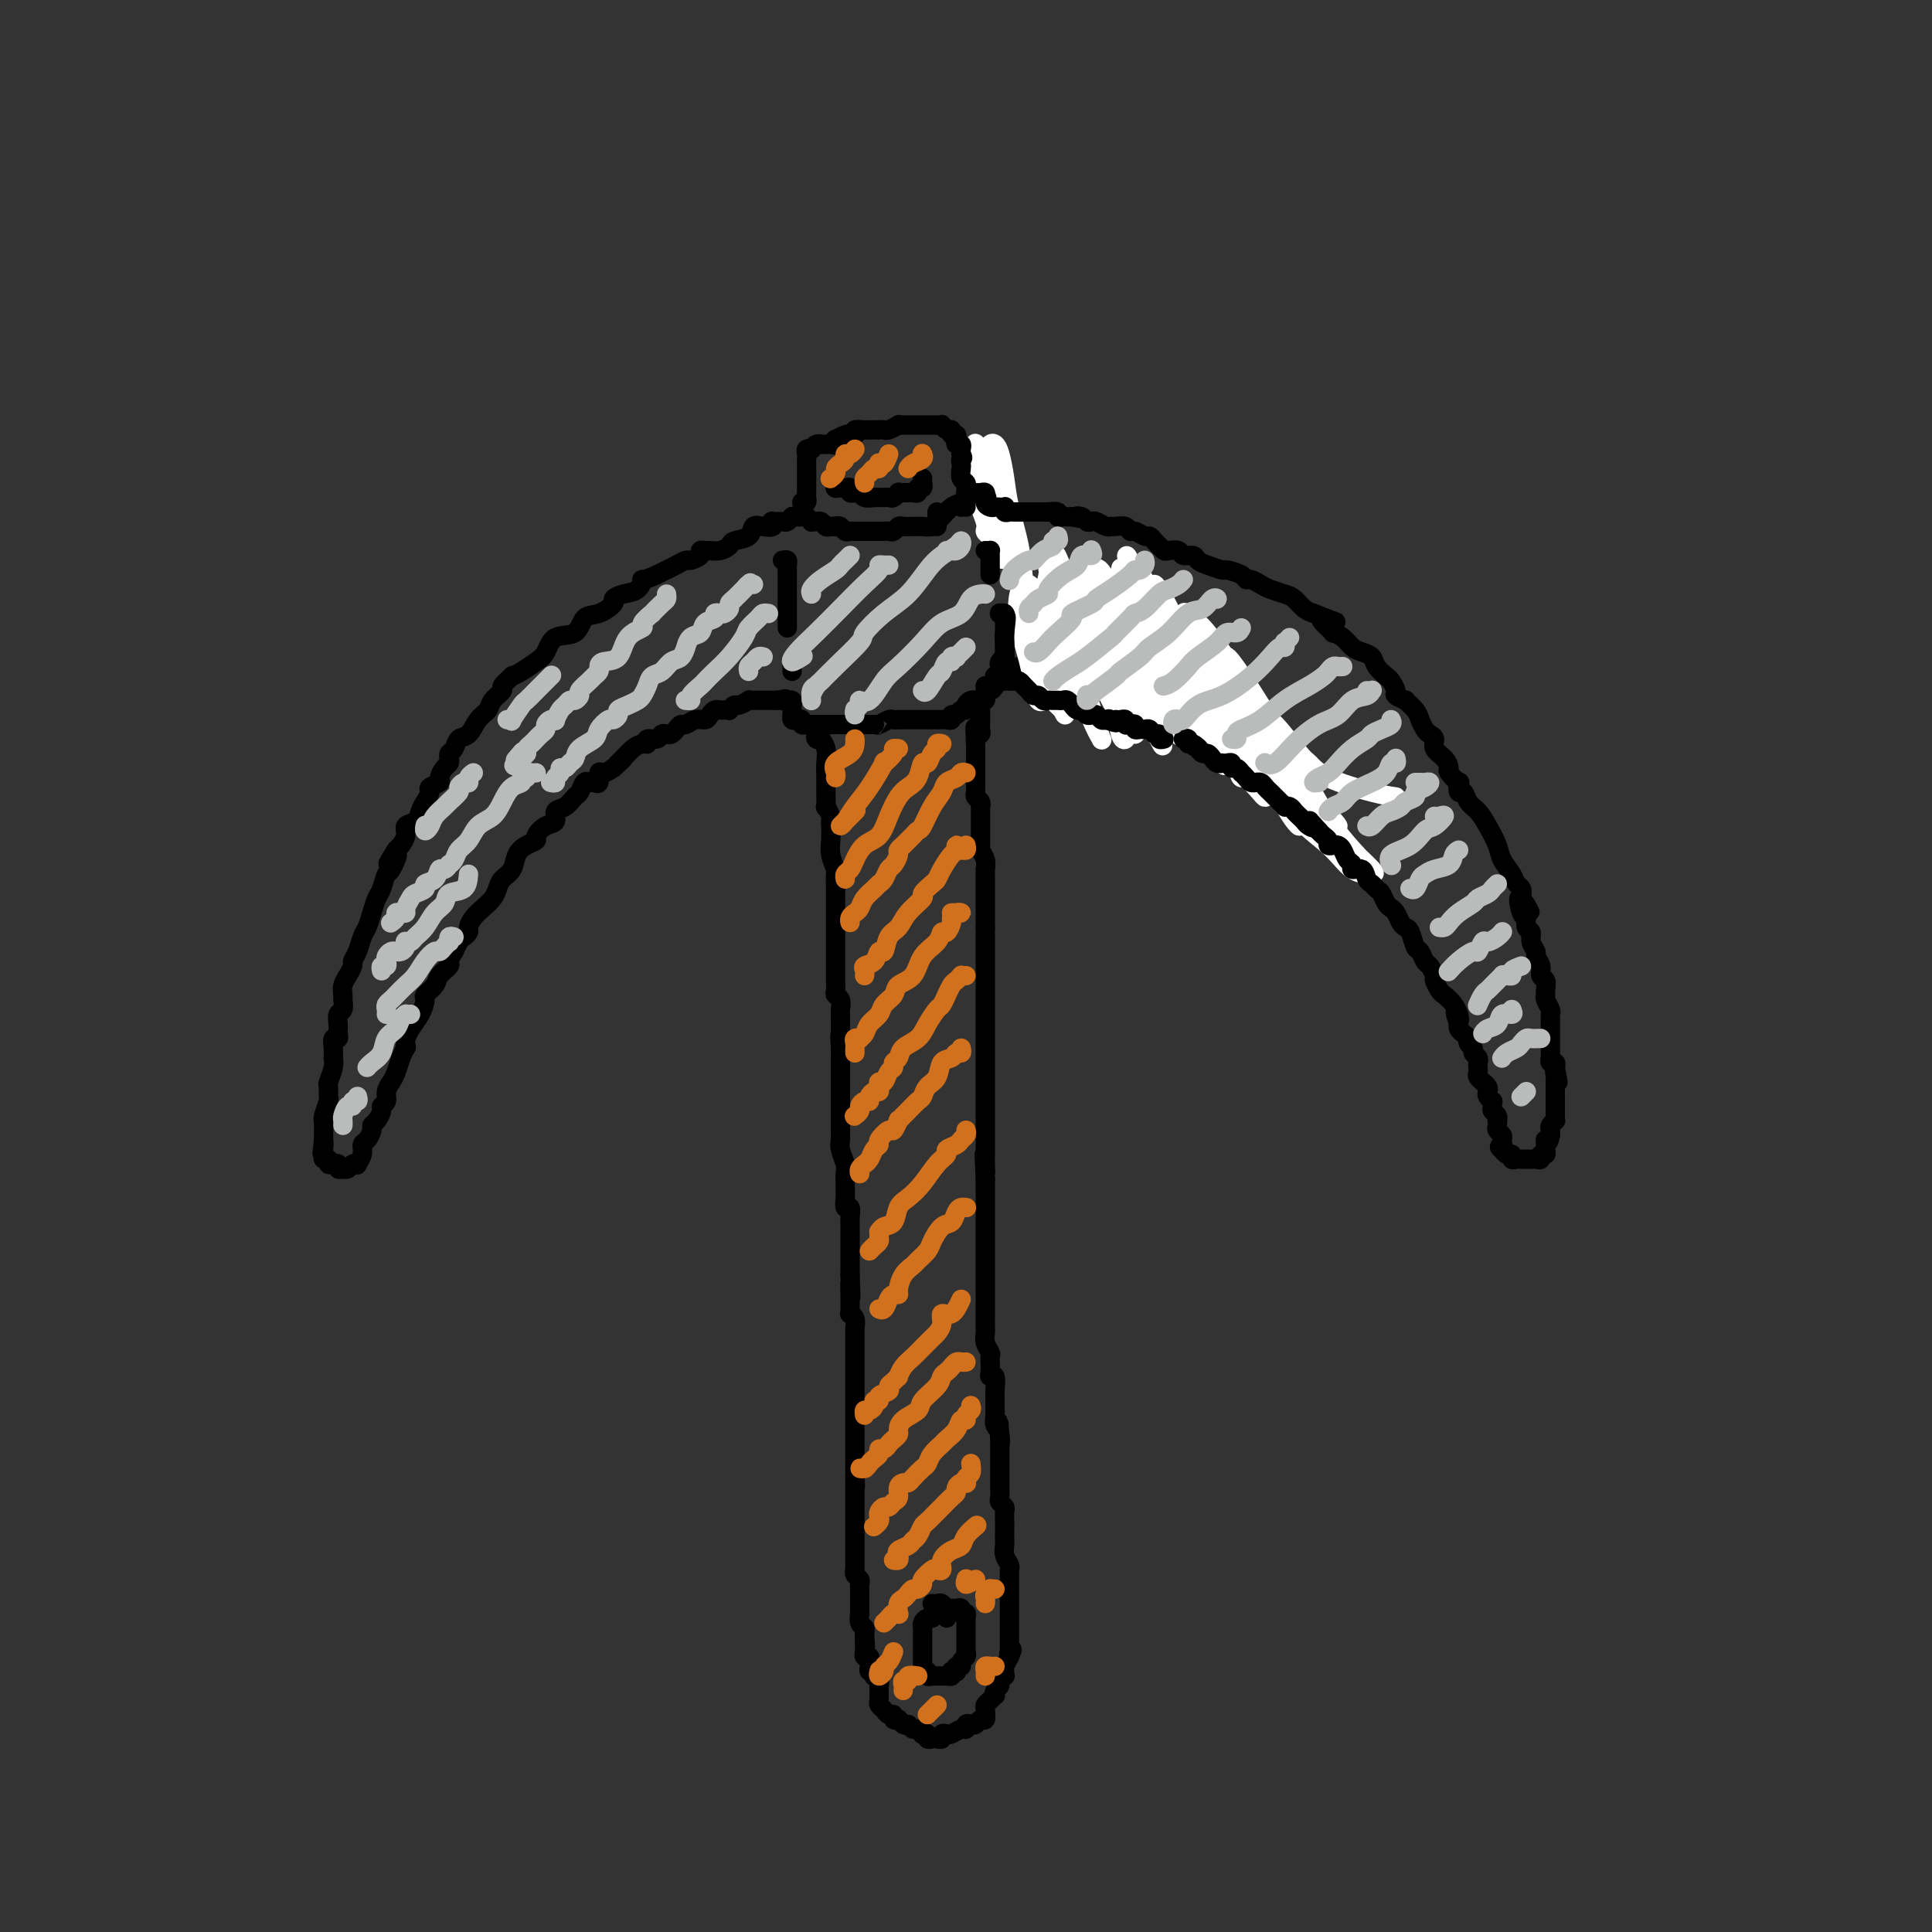 <svg viewBox='0 0 400 400' version='1.1' xmlns='http://www.w3.org/2000/svg' xmlns:xlink='http://www.w3.org/1999/xlink'><rect x="0" y="0" width="400" height="400" fill="#333333" stroke="none"/><g fill='none' stroke='rgb(0,0,0)' stroke-width='4' stroke-linecap='round' stroke-linejoin='round'><path d='M194,109c0.000,-0.733 0.000,-1.467 0,-2c0.000,-0.533 0.000,-0.867 0,-1c0.000,-0.133 0.000,-0.067 0,0'/><path d='M200,102c0.422,-0.422 0.844,-0.844 1,-1c0.156,-0.156 0.044,-0.044 0,0c-0.044,0.044 -0.022,0.022 0,0'/><path d='M202,102c-0.327,-0.087 -0.655,-0.174 -1,0c-0.345,0.174 -0.709,0.610 -1,1c-0.291,0.390 -0.511,0.735 -1,1c-0.489,0.265 -1.249,0.449 -2,1c-0.751,0.551 -1.494,1.468 -2,2c-0.506,0.532 -0.776,0.678 -1,1c-0.224,0.322 -0.403,0.818 -1,1c-0.597,0.182 -1.612,0.049 -2,0c-0.388,-0.049 -0.149,-0.013 0,0c0.149,0.013 0.209,0.002 0,0c-0.209,-0.002 -0.686,0.003 -1,0c-0.314,-0.003 -0.465,-0.015 -1,0c-0.535,0.015 -1.452,0.057 -2,0c-0.548,-0.057 -0.725,-0.211 -1,0c-0.275,0.211 -0.648,0.789 -1,1c-0.352,0.211 -0.685,0.057 -1,0c-0.315,-0.057 -0.613,-0.015 -1,0c-0.387,0.015 -0.863,0.004 -1,0c-0.137,-0.004 0.065,-0.001 0,0c-0.065,0.001 -0.399,0.000 -1,0c-0.601,-0.000 -1.471,0.001 -2,0c-0.529,-0.001 -0.719,-0.004 -1,0c-0.281,0.004 -0.653,0.015 -1,0c-0.347,-0.015 -0.670,-0.056 -1,0c-0.330,0.056 -0.666,0.207 -1,0c-0.334,-0.207 -0.667,-0.774 -1,-1c-0.333,-0.226 -0.667,-0.113 -1,0'/><path d='M173,109c-3.046,0.004 -0.661,0.015 0,0c0.661,-0.015 -0.401,-0.057 -1,0c-0.599,0.057 -0.734,0.212 -1,0c-0.266,-0.212 -0.663,-0.793 -1,-1c-0.337,-0.207 -0.615,-0.041 -1,0c-0.385,0.041 -0.876,-0.042 -1,0c-0.124,0.042 0.121,0.208 0,0c-0.121,-0.208 -0.606,-0.789 -1,-1c-0.394,-0.211 -0.697,-0.053 -1,0c-0.303,0.053 -0.605,0.000 -1,0c-0.395,-0.000 -0.884,0.053 -1,0c-0.116,-0.053 0.140,-0.211 0,0c-0.140,0.211 -0.677,0.792 -1,1c-0.323,0.208 -0.432,0.042 -1,0c-0.568,-0.042 -1.595,0.039 -2,0c-0.405,-0.039 -0.186,-0.200 0,0c0.186,0.200 0.340,0.761 0,1c-0.340,0.239 -1.176,0.158 -2,0c-0.824,-0.158 -1.638,-0.392 -2,0c-0.362,0.392 -0.272,1.412 -1,2c-0.728,0.588 -2.275,0.746 -3,1c-0.725,0.254 -0.629,0.603 -1,1c-0.371,0.397 -1.208,0.841 -2,1c-0.792,0.159 -1.540,0.032 -2,0c-0.460,-0.032 -0.633,0.029 -1,0c-0.367,-0.029 -0.927,-0.148 -1,0c-0.073,0.148 0.342,0.565 0,1c-0.342,0.435 -1.443,0.890 -2,1c-0.557,0.110 -0.572,-0.125 -1,0c-0.428,0.125 -1.269,0.611 -2,1c-0.731,0.389 -1.352,0.683 -2,1c-0.648,0.317 -1.324,0.659 -2,1'/><path d='M136,119c-3.752,1.665 -3.133,0.826 -3,1c0.133,0.174 -0.222,1.360 -1,2c-0.778,0.640 -1.980,0.733 -3,1c-1.020,0.267 -1.857,0.710 -2,1c-0.143,0.290 0.407,0.429 0,1c-0.407,0.571 -1.772,1.574 -3,2c-1.228,0.426 -2.320,0.274 -3,1c-0.680,0.726 -0.948,2.330 -2,3c-1.052,0.670 -2.889,0.404 -4,1c-1.111,0.596 -1.497,2.053 -2,3c-0.503,0.947 -1.124,1.385 -2,2c-0.876,0.615 -2.009,1.407 -3,2c-0.991,0.593 -1.842,0.988 -2,1c-0.158,0.012 0.376,-0.358 0,0c-0.376,0.358 -1.662,1.446 -2,2c-0.338,0.554 0.272,0.576 0,1c-0.272,0.424 -1.424,1.250 -2,2c-0.576,0.750 -0.574,1.423 -1,2c-0.426,0.577 -1.281,1.058 -2,2c-0.719,0.942 -1.303,2.346 -2,3c-0.697,0.654 -1.507,0.557 -2,1c-0.493,0.443 -0.671,1.427 -1,2c-0.329,0.573 -0.811,0.735 -1,1c-0.189,0.265 -0.087,0.634 0,1c0.087,0.366 0.159,0.728 0,1c-0.159,0.272 -0.550,0.453 -1,1c-0.450,0.547 -0.961,1.459 -1,2c-0.039,0.541 0.393,0.711 0,1c-0.393,0.289 -1.609,0.697 -2,1c-0.391,0.303 0.045,0.500 0,1c-0.045,0.500 -0.571,1.302 -1,2c-0.429,0.698 -0.760,1.291 -1,2c-0.240,0.709 -0.389,1.534 -1,2c-0.611,0.466 -1.683,0.572 -2,1c-0.317,0.428 0.121,1.176 0,2c-0.121,0.824 -0.802,1.722 -1,2c-0.198,0.278 0.086,-0.063 0,0c-0.086,0.063 -0.543,0.532 -1,1'/><path d='M82,176c-3.356,5.309 -0.744,1.582 0,1c0.744,-0.582 -0.378,1.982 -1,3c-0.622,1.018 -0.744,0.489 -1,1c-0.256,0.511 -0.646,2.061 -1,3c-0.354,0.939 -0.672,1.266 -1,2c-0.328,0.734 -0.666,1.874 -1,3c-0.334,1.126 -0.663,2.237 -1,3c-0.337,0.763 -0.683,1.179 -1,2c-0.317,0.821 -0.606,2.047 -1,3c-0.394,0.953 -0.894,1.634 -1,2c-0.106,0.366 0.182,0.417 0,1c-0.182,0.583 -0.834,1.699 -1,2c-0.166,0.301 0.153,-0.214 0,0c-0.153,0.214 -0.777,1.155 -1,2c-0.223,0.845 -0.046,1.592 0,2c0.046,0.408 -0.040,0.477 0,1c0.040,0.523 0.207,1.502 0,2c-0.207,0.498 -0.786,0.516 -1,1c-0.214,0.484 -0.061,1.435 0,2c0.061,0.565 0.030,0.745 0,1c-0.030,0.255 -0.061,0.584 0,1c0.061,0.416 0.212,0.919 0,1c-0.212,0.081 -0.788,-0.261 -1,0c-0.212,0.261 -0.061,1.124 0,2c0.061,0.876 0.030,1.763 0,2c-0.030,0.237 -0.061,-0.178 0,0c0.061,0.178 0.214,0.949 0,2c-0.214,1.051 -0.793,2.383 -1,3c-0.207,0.617 -0.041,0.519 0,1c0.041,0.481 -0.041,1.540 0,2c0.041,0.460 0.207,0.323 0,1c-0.207,0.677 -0.788,2.170 -1,3c-0.212,0.830 -0.057,0.996 0,1c0.057,0.004 0.015,-0.154 0,0c-0.015,0.154 -0.004,0.618 0,1c0.004,0.382 0.001,0.680 0,1c-0.001,0.320 -0.000,0.663 0,1c0.000,0.337 0.000,0.669 0,1'/><path d='M67,236c-0.618,5.128 -0.162,1.947 0,1c0.162,-0.947 0.028,0.338 0,1c-0.028,0.662 0.048,0.699 0,1c-0.048,0.301 -0.219,0.864 0,1c0.219,0.136 0.828,-0.156 1,0c0.172,0.156 -0.094,0.760 0,1c0.094,0.240 0.546,0.117 1,0c0.454,-0.117 0.909,-0.226 1,0c0.091,0.226 -0.183,0.789 0,1c0.183,0.211 0.824,0.070 1,0c0.176,-0.070 -0.111,-0.070 0,0c0.111,0.070 0.622,0.209 1,0c0.378,-0.209 0.622,-0.767 1,-1c0.378,-0.233 0.889,-0.141 1,0c0.111,0.141 -0.176,0.332 0,0c0.176,-0.332 0.817,-1.189 1,-2c0.183,-0.811 -0.092,-1.578 0,-2c0.092,-0.422 0.550,-0.498 1,-1c0.450,-0.502 0.890,-1.430 1,-2c0.110,-0.570 -0.110,-0.782 0,-1c0.110,-0.218 0.551,-0.443 1,-1c0.449,-0.557 0.908,-1.448 1,-2c0.092,-0.552 -0.183,-0.766 0,-1c0.183,-0.234 0.822,-0.488 1,-1c0.178,-0.512 -0.107,-1.282 0,-2c0.107,-0.718 0.606,-1.386 1,-2c0.394,-0.614 0.684,-1.176 1,-2c0.316,-0.824 0.658,-1.912 1,-3'/><path d='M83,219c1.462,-3.420 1.116,-1.968 1,-2c-0.116,-0.032 -0.002,-1.546 0,-2c0.002,-0.454 -0.106,0.153 0,0c0.106,-0.153 0.428,-1.066 1,-2c0.572,-0.934 1.395,-1.888 2,-3c0.605,-1.112 0.993,-2.382 1,-3c0.007,-0.618 -0.367,-0.584 0,-1c0.367,-0.416 1.475,-1.282 2,-2c0.525,-0.718 0.465,-1.287 1,-2c0.535,-0.713 1.663,-1.571 2,-2c0.337,-0.429 -0.117,-0.429 0,-1c0.117,-0.571 0.806,-1.711 1,-2c0.194,-0.289 -0.106,0.274 0,0c0.106,-0.274 0.619,-1.386 1,-2c0.381,-0.614 0.630,-0.731 1,-1c0.370,-0.269 0.862,-0.691 1,-1c0.138,-0.309 -0.079,-0.505 0,-1c0.079,-0.495 0.454,-1.287 1,-2c0.546,-0.713 1.264,-1.345 2,-2c0.736,-0.655 1.492,-1.334 2,-2c0.508,-0.666 0.768,-1.320 1,-2c0.232,-0.680 0.434,-1.387 1,-2c0.566,-0.613 1.495,-1.133 2,-2c0.505,-0.867 0.586,-2.082 1,-3c0.414,-0.918 1.163,-1.540 2,-2c0.837,-0.460 1.764,-0.757 2,-1c0.236,-0.243 -0.218,-0.431 0,-1c0.218,-0.569 1.109,-1.519 2,-2c0.891,-0.481 1.783,-0.495 2,-1c0.217,-0.505 -0.240,-1.502 0,-2c0.240,-0.498 1.178,-0.497 2,-1c0.822,-0.503 1.529,-1.508 2,-2c0.471,-0.492 0.704,-0.469 1,-1c0.296,-0.531 0.653,-1.614 1,-2c0.347,-0.386 0.684,-0.075 1,0c0.316,0.075 0.612,-0.088 1,0c0.388,0.088 0.867,0.426 1,0c0.133,-0.426 -0.080,-1.615 0,-2c0.080,-0.385 0.451,0.033 1,0c0.549,-0.033 1.274,-0.516 2,-1'/><path d='M127,159c3.285,-2.978 1.497,-1.424 1,-1c-0.497,0.424 0.296,-0.283 1,-1c0.704,-0.717 1.320,-1.445 2,-2c0.680,-0.555 1.425,-0.937 2,-1c0.575,-0.063 0.980,0.193 1,0c0.020,-0.193 -0.346,-0.836 0,-1c0.346,-0.164 1.402,0.149 2,0c0.598,-0.149 0.738,-0.762 1,-1c0.262,-0.238 0.647,-0.101 1,0c0.353,0.101 0.675,0.167 1,0c0.325,-0.167 0.654,-0.566 1,-1c0.346,-0.434 0.708,-0.904 1,-1c0.292,-0.096 0.512,0.181 1,0c0.488,-0.181 1.244,-0.819 2,-1c0.756,-0.181 1.512,0.095 2,0c0.488,-0.095 0.709,-0.562 1,-1c0.291,-0.438 0.651,-0.848 1,-1c0.349,-0.152 0.685,-0.045 1,0c0.315,0.045 0.608,0.027 1,0c0.392,-0.027 0.883,-0.064 1,0c0.117,0.064 -0.141,0.227 0,0c0.141,-0.227 0.682,-0.846 1,-1c0.318,-0.154 0.414,0.155 1,0c0.586,-0.155 1.663,-0.774 2,-1c0.337,-0.226 -0.065,-0.061 0,0c0.065,0.061 0.596,0.016 1,0c0.404,-0.016 0.682,-0.004 1,0c0.318,0.004 0.676,0.001 1,0c0.324,-0.001 0.613,-0.000 1,0c0.387,0.000 0.874,0.000 1,0c0.126,-0.000 -0.107,-0.000 0,0c0.107,0.000 0.553,0.000 1,0'/><path d='M161,145c2.791,-0.618 1.270,-0.163 1,0c-0.270,0.163 0.712,0.032 1,0c0.288,-0.032 -0.119,0.034 0,0c0.119,-0.034 0.764,-0.168 1,0c0.236,0.168 0.062,0.637 0,1c-0.062,0.363 -0.014,0.619 0,1c0.014,0.381 -0.006,0.886 0,1c0.006,0.114 0.039,-0.162 0,0c-0.039,0.162 -0.151,0.761 0,1c0.151,0.239 0.566,0.117 1,0c0.434,-0.117 0.886,-0.227 1,0c0.114,0.227 -0.110,0.793 0,1c0.110,0.207 0.554,0.055 1,0c0.446,-0.055 0.893,-0.015 1,0c0.107,0.015 -0.126,0.004 0,0c0.126,-0.004 0.611,-0.001 1,0c0.389,0.001 0.680,0.000 1,0c0.320,-0.000 0.667,-0.000 1,0c0.333,0.000 0.653,0.000 1,0c0.347,-0.000 0.723,-0.000 1,0c0.277,0.000 0.455,0.000 1,0c0.545,-0.000 1.455,-0.000 2,0c0.545,0.000 0.723,0.000 1,0c0.277,-0.000 0.651,-0.000 1,0c0.349,0.000 0.671,0.000 1,0c0.329,-0.000 0.665,-0.000 1,0c0.335,0.000 0.667,0.000 1,0'/><path d='M181,150c2.576,-0.016 1.518,-0.057 1,0c-0.518,0.057 -0.494,0.211 0,0c0.494,-0.211 1.460,-0.789 2,-1c0.540,-0.211 0.656,-0.057 1,0c0.344,0.057 0.918,0.015 1,0c0.082,-0.015 -0.328,-0.004 0,0c0.328,0.004 1.393,0.001 2,0c0.607,-0.001 0.754,-0.000 1,0c0.246,0.000 0.591,0.000 1,0c0.409,-0.000 0.883,-0.000 1,0c0.117,0.000 -0.122,-0.000 0,0c0.122,0.000 0.606,0.000 1,0c0.394,-0.000 0.697,-0.000 1,0c0.303,0.000 0.607,0.001 1,0c0.393,-0.001 0.875,-0.004 1,0c0.125,0.004 -0.107,0.016 0,0c0.107,-0.016 0.553,-0.061 1,0c0.447,0.061 0.894,0.227 1,0c0.106,-0.227 -0.130,-0.848 0,-1c0.130,-0.152 0.626,0.166 1,0c0.374,-0.166 0.625,-0.815 1,-1c0.375,-0.185 0.874,0.094 1,0c0.126,-0.094 -0.120,-0.560 0,-1c0.120,-0.440 0.607,-0.853 1,-1c0.393,-0.147 0.694,-0.028 1,0c0.306,0.028 0.618,-0.034 1,0c0.382,0.034 0.834,0.163 1,0c0.166,-0.163 0.048,-0.618 0,-1c-0.048,-0.382 -0.024,-0.691 0,-1'/><path d='M204,143c1.265,-0.880 0.926,-0.078 1,0c0.074,0.078 0.559,-0.566 1,-1c0.441,-0.434 0.836,-0.656 1,-1c0.164,-0.344 0.096,-0.810 0,-1c-0.096,-0.190 -0.219,-0.104 0,0c0.219,0.104 0.780,0.225 1,0c0.220,-0.225 0.101,-0.796 0,-1c-0.101,-0.204 -0.182,-0.041 0,0c0.182,0.041 0.626,-0.042 1,0c0.374,0.042 0.676,0.207 1,0c0.324,-0.207 0.668,-0.788 1,-1c0.332,-0.212 0.653,-0.057 1,0c0.347,0.057 0.722,0.015 1,0c0.278,-0.015 0.459,-0.004 1,0c0.541,0.004 1.443,0.001 2,0c0.557,-0.001 0.768,-0.000 1,0c0.232,0.000 0.486,0.000 1,0c0.514,-0.000 1.289,-0.001 2,0c0.711,0.001 1.359,0.004 2,0c0.641,-0.004 1.274,-0.015 2,0c0.726,0.015 1.545,0.056 2,0c0.455,-0.056 0.546,-0.207 1,0c0.454,0.207 1.273,0.774 2,1c0.727,0.226 1.364,0.113 2,0'/><path d='M231,139c3.131,0.094 1.458,-0.171 1,0c-0.458,0.171 0.297,0.777 1,1c0.703,0.223 1.353,0.062 2,0c0.647,-0.062 1.291,-0.027 2,0c0.709,0.027 1.485,0.045 2,0c0.515,-0.045 0.771,-0.153 1,0c0.229,0.153 0.431,0.565 1,1c0.569,0.435 1.504,0.891 2,1c0.496,0.109 0.553,-0.129 1,0c0.447,0.129 1.285,0.626 2,1c0.715,0.374 1.305,0.625 2,1c0.695,0.375 1.493,0.874 2,1c0.507,0.126 0.723,-0.120 1,0c0.277,0.120 0.614,0.605 1,1c0.386,0.395 0.820,0.698 1,1c0.180,0.302 0.105,0.602 0,1c-0.105,0.398 -0.239,0.894 0,1c0.239,0.106 0.851,-0.179 1,0c0.149,0.179 -0.166,0.822 0,1c0.166,0.178 0.814,-0.110 1,0c0.186,0.110 -0.091,0.617 0,1c0.091,0.383 0.549,0.643 1,1c0.451,0.357 0.894,0.813 1,1c0.106,0.187 -0.127,0.106 0,0c0.127,-0.106 0.612,-0.236 1,0c0.388,0.236 0.677,0.836 1,1c0.323,0.164 0.678,-0.110 1,0c0.322,0.110 0.611,0.604 1,1c0.389,0.396 0.877,0.694 1,1c0.123,0.306 -0.121,0.621 0,1c0.121,0.379 0.606,0.823 1,1c0.394,0.177 0.697,0.089 1,0'/><path d='M264,158c2.333,2.189 1.165,1.160 1,1c-0.165,-0.160 0.673,0.549 1,1c0.327,0.451 0.143,0.646 0,1c-0.143,0.354 -0.246,0.868 0,1c0.246,0.132 0.839,-0.119 1,0c0.161,0.119 -0.111,0.609 0,1c0.111,0.391 0.604,0.682 1,1c0.396,0.318 0.693,0.663 1,1c0.307,0.337 0.622,0.668 1,1c0.378,0.332 0.818,0.667 1,1c0.182,0.333 0.105,0.664 0,1c-0.105,0.336 -0.238,0.679 0,1c0.238,0.321 0.847,0.622 1,1c0.153,0.378 -0.151,0.832 0,1c0.151,0.168 0.757,0.048 1,0c0.243,-0.048 0.121,-0.024 0,0'/></g>
<g fill='none' stroke='rgb(255,255,255)' stroke-width='4' stroke-linecap='round' stroke-linejoin='round'><path d='M289,165c-1.209,-0.171 -2.419,-0.342 -5,-1c-2.581,-0.658 -6.534,-1.805 -9,-3c-2.466,-1.195 -3.446,-2.440 -4,-3c-0.554,-0.560 -0.684,-0.435 -2,-2c-1.316,-1.565 -3.819,-4.821 -5,-6c-1.181,-1.179 -1.040,-0.281 -2,-1c-0.960,-0.719 -3.019,-3.054 -4,-4c-0.981,-0.946 -0.882,-0.502 0,1c0.882,1.502 2.548,4.063 4,8c1.452,3.937 2.688,9.249 5,13c2.312,3.751 5.698,5.940 8,8c2.302,2.060 3.521,3.992 5,5c1.479,1.008 3.219,1.091 4,1c0.781,-0.091 0.604,-0.357 0,-1c-0.604,-0.643 -1.637,-1.663 -2,-2c-0.363,-0.337 -0.058,0.008 -1,-1c-0.942,-1.008 -3.130,-3.368 -5,-6c-1.870,-2.632 -3.421,-5.538 -6,-10c-2.579,-4.462 -6.185,-10.482 -9,-15c-2.815,-4.518 -4.838,-7.533 -6,-9c-1.162,-1.467 -1.463,-1.387 -1,0c0.463,1.387 1.691,4.081 3,7c1.309,2.919 2.700,6.064 5,10c2.300,3.936 5.509,8.662 8,12c2.491,3.338 4.264,5.287 6,7c1.736,1.713 3.437,3.189 4,4c0.563,0.811 -0.010,0.956 0,1c0.010,0.044 0.605,-0.013 0,-1c-0.605,-0.987 -2.408,-2.904 -4,-5c-1.592,-2.096 -2.974,-4.371 -5,-8c-2.026,-3.629 -4.698,-8.612 -8,-14c-3.302,-5.388 -7.235,-11.181 -10,-15c-2.765,-3.819 -4.361,-5.662 -5,-6c-0.639,-0.338 -0.319,0.831 0,2'/><path d='M248,131c-5.122,-7.505 -1.927,-3.267 0,0c1.927,3.267 2.588,5.563 4,9c1.412,3.437 3.576,8.014 6,12c2.424,3.986 5.107,7.383 8,10c2.893,2.617 5.997,4.456 8,6c2.003,1.544 2.906,2.793 3,3c0.094,0.207 -0.623,-0.627 -2,-2c-1.377,-1.373 -3.416,-3.286 -4,-4c-0.584,-0.714 0.288,-0.231 -1,-2c-1.288,-1.769 -4.734,-5.792 -8,-10c-3.266,-4.208 -6.350,-8.602 -9,-13c-2.650,-4.398 -4.866,-8.802 -6,-11c-1.134,-2.198 -1.186,-2.191 -1,-2c0.186,0.191 0.611,0.565 1,2c0.389,1.435 0.741,3.932 2,7c1.259,3.068 3.423,6.707 5,9c1.577,2.293 2.565,3.242 3,4c0.435,0.758 0.315,1.327 1,2c0.685,0.673 2.174,1.451 3,2c0.826,0.549 0.989,0.870 1,1c0.011,0.130 -0.128,0.068 0,0c0.128,-0.068 0.525,-0.143 0,-1c-0.525,-0.857 -1.971,-2.497 -3,-4c-1.029,-1.503 -1.640,-2.869 -3,-5c-1.360,-2.131 -3.468,-5.028 -5,-8c-1.532,-2.972 -2.487,-6.019 -3,-7c-0.513,-0.981 -0.582,0.106 0,2c0.582,1.894 1.816,4.597 3,8c1.184,3.403 2.316,7.506 3,9c0.684,1.494 0.918,0.378 2,2c1.082,1.622 3.012,5.981 4,8c0.988,2.019 1.033,1.699 2,3c0.967,1.301 2.857,4.225 4,6c1.143,1.775 1.538,2.401 2,3c0.462,0.599 0.989,1.171 1,1c0.011,-0.171 -0.495,-1.086 -1,-2'/><path d='M268,169c1.706,2.477 -1.028,-1.831 -3,-5c-1.972,-3.169 -3.182,-5.198 -5,-8c-1.818,-2.802 -4.244,-6.378 -7,-11c-2.756,-4.622 -5.842,-10.289 -8,-14c-2.158,-3.711 -3.388,-5.464 -4,-6c-0.612,-0.536 -0.606,0.146 0,2c0.606,1.854 1.812,4.881 3,8c1.188,3.119 2.357,6.331 4,10c1.643,3.669 3.760,7.796 6,11c2.240,3.204 4.603,5.484 6,7c1.397,1.516 1.827,2.268 2,2c0.173,-0.268 0.088,-1.556 0,-2c-0.088,-0.444 -0.181,-0.044 -1,-1c-0.819,-0.956 -2.366,-3.268 -3,-4c-0.634,-0.732 -0.356,0.115 -1,-1c-0.644,-1.115 -2.211,-4.192 -4,-8c-1.789,-3.808 -3.799,-8.347 -6,-13c-2.201,-4.653 -4.593,-9.420 -6,-12c-1.407,-2.580 -1.830,-2.971 -2,-3c-0.170,-0.029 -0.088,0.305 0,2c0.088,1.695 0.182,4.750 1,8c0.818,3.250 2.360,6.694 4,10c1.640,3.306 3.379,6.476 4,8c0.621,1.524 0.125,1.404 1,3c0.875,1.596 3.123,4.907 4,6c0.877,1.093 0.384,-0.032 1,0c0.616,0.032 2.339,1.219 3,2c0.661,0.781 0.258,1.154 0,1c-0.258,-0.154 -0.373,-0.835 -1,-2c-0.627,-1.165 -1.768,-2.812 -3,-5c-1.232,-2.188 -2.557,-4.916 -4,-8c-1.443,-3.084 -3.004,-6.523 -5,-11c-1.996,-4.477 -4.427,-9.994 -6,-13c-1.573,-3.006 -2.286,-3.503 -3,-4'/><path d='M235,118c-3.401,-6.251 -0.903,-0.880 0,1c0.903,1.880 0.213,0.268 0,1c-0.213,0.732 0.052,3.808 1,7c0.948,3.192 2.581,6.499 4,10c1.419,3.501 2.625,7.196 4,10c1.375,2.804 2.919,4.716 4,6c1.081,1.284 1.698,1.939 2,2c0.302,0.061 0.291,-0.474 0,-1c-0.291,-0.526 -0.860,-1.044 -1,-1c-0.140,0.044 0.148,0.651 0,0c-0.148,-0.651 -0.733,-2.559 -1,-3c-0.267,-0.441 -0.214,0.586 -1,-1c-0.786,-1.586 -2.409,-5.786 -4,-9c-1.591,-3.214 -3.151,-5.442 -5,-9c-1.849,-3.558 -3.989,-8.446 -5,-11c-1.011,-2.554 -0.895,-2.775 -1,-2c-0.105,0.775 -0.433,2.544 0,5c0.433,2.456 1.626,5.597 3,9c1.374,3.403 2.928,7.066 4,10c1.072,2.934 1.663,5.139 2,6c0.337,0.861 0.422,0.378 1,1c0.578,0.622 1.649,2.348 2,3c0.351,0.652 -0.019,0.231 0,0c0.019,-0.231 0.427,-0.271 0,-1c-0.427,-0.729 -1.688,-2.146 -3,-4c-1.312,-1.854 -2.674,-4.145 -4,-7c-1.326,-2.855 -2.615,-6.273 -4,-10c-1.385,-3.727 -2.867,-7.761 -4,-10c-1.133,-2.239 -1.916,-2.682 -2,-2c-0.084,0.682 0.532,2.489 1,5c0.468,2.511 0.787,5.728 1,7c0.213,1.272 0.319,0.601 1,2c0.681,1.399 1.935,4.870 3,8c1.065,3.130 1.941,5.920 3,8c1.059,2.080 2.303,3.452 3,4c0.697,0.548 0.849,0.274 1,0'/><path d='M240,152c1.805,5.084 -0.182,0.793 -1,-1c-0.818,-1.793 -0.467,-1.089 -1,-2c-0.533,-0.911 -1.950,-3.438 -3,-6c-1.050,-2.562 -1.731,-5.161 -2,-6c-0.269,-0.839 -0.124,0.081 -1,-2c-0.876,-2.081 -2.773,-7.162 -4,-10c-1.227,-2.838 -1.782,-3.432 -2,-4c-0.218,-0.568 -0.097,-1.111 0,-1c0.097,0.111 0.171,0.876 0,2c-0.171,1.124 -0.585,2.607 0,5c0.585,2.393 2.171,5.696 3,9c0.829,3.304 0.901,6.608 2,9c1.099,2.392 3.224,3.870 4,5c0.776,1.130 0.202,1.911 0,2c-0.202,0.089 -0.034,-0.512 0,-1c0.034,-0.488 -0.067,-0.861 0,-1c0.067,-0.139 0.302,-0.044 0,-1c-0.302,-0.956 -1.142,-2.961 -2,-5c-0.858,-2.039 -1.733,-4.110 -3,-7c-1.267,-2.890 -2.926,-6.597 -4,-10c-1.074,-3.403 -1.562,-6.502 -2,-8c-0.438,-1.498 -0.824,-1.395 -1,-1c-0.176,0.395 -0.142,1.080 0,3c0.142,1.920 0.391,5.074 1,8c0.609,2.926 1.578,5.625 2,7c0.422,1.375 0.299,1.427 1,3c0.701,1.573 2.227,4.668 3,6c0.773,1.332 0.793,0.903 1,2c0.207,1.097 0.601,3.721 1,5c0.399,1.279 0.802,1.214 1,1c0.198,-0.214 0.192,-0.578 0,-1c-0.192,-0.422 -0.568,-0.903 -1,-2c-0.432,-1.097 -0.920,-2.809 -2,-5c-1.080,-2.191 -2.752,-4.859 -4,-8c-1.248,-3.141 -2.071,-6.755 -3,-10c-0.929,-3.245 -1.965,-6.123 -3,-9'/><path d='M220,118c-2.090,-5.549 -1.315,-2.421 -1,-1c0.315,1.421 0.171,1.135 0,1c-0.171,-0.135 -0.368,-0.120 0,2c0.368,2.120 1.300,6.343 2,10c0.700,3.657 1.169,6.747 2,10c0.831,3.253 2.024,6.668 3,9c0.976,2.332 1.735,3.580 2,4c0.265,0.420 0.035,0.012 0,0c-0.035,-0.012 0.127,0.373 0,0c-0.127,-0.373 -0.541,-1.503 -1,-3c-0.459,-1.497 -0.964,-3.362 -2,-6c-1.036,-2.638 -2.602,-6.048 -3,-7c-0.398,-0.952 0.372,0.553 0,-1c-0.372,-1.553 -1.887,-6.166 -3,-10c-1.113,-3.834 -1.824,-6.890 -2,-8c-0.176,-1.110 0.185,-0.274 0,1c-0.185,1.274 -0.915,2.987 -1,5c-0.085,2.013 0.474,4.326 1,7c0.526,2.674 1.019,5.707 2,8c0.981,2.293 2.449,3.844 3,5c0.551,1.156 0.184,1.915 0,2c-0.184,0.085 -0.184,-0.504 0,-1c0.184,-0.496 0.553,-0.898 0,-2c-0.553,-1.102 -2.029,-2.903 -3,-5c-0.971,-2.097 -1.437,-4.488 -2,-7c-0.563,-2.512 -1.222,-5.144 -2,-7c-0.778,-1.856 -1.677,-2.938 -2,-3c-0.323,-0.062 -0.072,0.894 0,1c0.072,0.106 -0.035,-0.639 0,1c0.035,1.639 0.211,5.660 1,9c0.789,3.340 2.191,5.998 3,8c0.809,2.002 1.026,3.347 1,4c-0.026,0.653 -0.293,0.615 0,1c0.293,0.385 1.147,1.192 2,2'/><path d='M220,147c0.963,2.216 0.370,0.254 0,-1c-0.370,-1.254 -0.516,-1.802 -1,-3c-0.484,-1.198 -1.306,-3.046 -2,-5c-0.694,-1.954 -1.262,-4.015 -2,-6c-0.738,-1.985 -1.647,-3.896 -2,-5c-0.353,-1.104 -0.150,-1.403 0,-2c0.150,-0.597 0.249,-1.493 0,-2c-0.249,-0.507 -0.845,-0.625 -1,-1c-0.155,-0.375 0.129,-1.006 0,-1c-0.129,0.006 -0.673,0.650 -1,2c-0.327,1.350 -0.438,3.406 0,6c0.438,2.594 1.423,5.728 2,8c0.577,2.272 0.744,3.684 1,5c0.256,1.316 0.601,2.538 1,3c0.399,0.462 0.854,0.165 1,0c0.146,-0.165 -0.016,-0.197 0,-1c0.016,-0.803 0.211,-2.377 0,-3c-0.211,-0.623 -0.826,-0.294 -1,-1c-0.174,-0.706 0.094,-2.448 0,-3c-0.094,-0.552 -0.549,0.085 -1,-1c-0.451,-1.085 -0.898,-3.892 -1,-5c-0.102,-1.108 0.141,-0.518 0,-2c-0.141,-1.482 -0.668,-5.037 -1,-8c-0.332,-2.963 -0.470,-5.333 -1,-8c-0.530,-2.667 -1.451,-5.630 -2,-8c-0.549,-2.370 -0.725,-4.148 -1,-6c-0.275,-1.852 -0.649,-3.778 -1,-5c-0.351,-1.222 -0.680,-1.738 -1,-2c-0.320,-0.262 -0.633,-0.268 -1,0c-0.367,0.268 -0.788,0.811 -1,2c-0.212,1.189 -0.214,3.026 0,5c0.214,1.974 0.645,4.086 1,6c0.355,1.914 0.634,3.631 1,5c0.366,1.369 0.819,2.391 1,3c0.181,0.609 0.091,0.804 0,1'/><path d='M207,114c0.519,3.434 0.816,1.018 1,0c0.184,-1.018 0.257,-0.637 0,-1c-0.257,-0.363 -0.842,-1.471 -1,-2c-0.158,-0.529 0.113,-0.479 0,-1c-0.113,-0.521 -0.608,-1.613 -1,-2c-0.392,-0.387 -0.679,-0.068 -1,-1c-0.321,-0.932 -0.674,-3.115 -1,-5c-0.326,-1.885 -0.625,-3.473 -1,-5c-0.375,-1.527 -0.825,-2.995 -1,-4c-0.175,-1.005 -0.076,-1.548 0,-1c0.076,0.548 0.129,2.188 0,4c-0.129,1.812 -0.438,3.795 0,6c0.438,2.205 1.624,4.631 2,6c0.376,1.369 -0.057,1.680 0,2c0.057,0.320 0.604,0.648 1,1c0.396,0.352 0.639,0.729 1,1c0.361,0.271 0.839,0.436 1,0c0.161,-0.436 0.005,-1.472 0,-2c-0.005,-0.528 0.142,-0.547 0,-1c-0.142,-0.453 -0.574,-1.338 -1,-2c-0.426,-0.662 -0.847,-1.100 -1,-2c-0.153,-0.900 -0.038,-2.263 0,-3c0.038,-0.737 -0.001,-0.847 0,-1c0.001,-0.153 0.042,-0.349 0,0c-0.042,0.349 -0.169,1.243 0,2c0.169,0.757 0.633,1.378 1,2c0.367,0.622 0.637,1.244 1,2c0.363,0.756 0.818,1.644 1,2c0.182,0.356 0.091,0.178 0,0'/></g>
<g fill='none' stroke='rgb(0,0,0)' stroke-width='4' stroke-linecap='round' stroke-linejoin='round'><path d='M199,105c-0.114,-0.455 -0.227,-0.910 0,-1c0.227,-0.090 0.796,0.186 1,0c0.204,-0.186 0.044,-0.835 0,-1c-0.044,-0.165 0.030,0.152 0,0c-0.030,-0.152 -0.162,-0.774 0,-1c0.162,-0.226 0.618,-0.057 1,0c0.382,0.057 0.691,0.001 1,0c0.309,-0.001 0.619,0.051 1,0c0.381,-0.051 0.833,-0.206 1,0c0.167,0.206 0.048,0.773 0,1c-0.048,0.227 -0.024,0.113 0,0'/><path d='M204,103c0.726,-0.144 0.041,0.498 0,1c-0.041,0.502 0.564,0.866 1,1c0.436,0.134 0.705,0.040 1,0c0.295,-0.040 0.618,-0.025 1,0c0.382,0.025 0.824,0.059 1,0c0.176,-0.059 0.088,-0.212 0,0c-0.088,0.212 -0.175,0.789 0,1c0.175,0.211 0.610,0.057 1,0c0.390,-0.057 0.733,-0.015 1,0c0.267,0.015 0.458,0.004 1,0c0.542,-0.004 1.436,-0.001 2,0c0.564,0.001 0.800,-0.001 1,0c0.200,0.001 0.364,0.004 1,0c0.636,-0.004 1.743,-0.015 2,0c0.257,0.015 -0.334,0.057 0,0c0.334,-0.057 1.595,-0.211 2,0c0.405,0.211 -0.046,0.789 0,1c0.046,0.211 0.589,0.057 1,0c0.411,-0.057 0.689,-0.016 1,0c0.311,0.016 0.656,0.008 1,0'/><path d='M222,107c2.963,0.635 1.370,0.222 1,0c-0.370,-0.222 0.482,-0.252 1,0c0.518,0.252 0.702,0.785 1,1c0.298,0.215 0.709,0.110 1,0c0.291,-0.110 0.463,-0.227 1,0c0.537,0.227 1.439,0.797 2,1c0.561,0.203 0.779,0.039 1,0c0.221,-0.039 0.444,0.046 1,0c0.556,-0.046 1.444,-0.223 2,0c0.556,0.223 0.779,0.847 1,1c0.221,0.153 0.440,-0.167 1,0c0.560,0.167 1.460,0.819 2,1c0.540,0.181 0.721,-0.109 1,0c0.279,0.109 0.656,0.617 1,1c0.344,0.383 0.654,0.643 1,1c0.346,0.357 0.726,0.813 1,1c0.274,0.187 0.440,0.106 1,0c0.560,-0.106 1.514,-0.236 2,0c0.486,0.236 0.506,0.838 1,1c0.494,0.162 1.464,-0.115 2,0c0.536,0.115 0.637,0.622 1,1c0.363,0.378 0.986,0.627 2,1c1.014,0.373 2.417,0.870 3,1c0.583,0.130 0.344,-0.106 1,0c0.656,0.106 2.205,0.553 3,1c0.795,0.447 0.836,0.894 1,1c0.164,0.106 0.453,-0.127 1,0c0.547,0.127 1.354,0.615 2,1c0.646,0.385 1.132,0.667 2,1c0.868,0.333 2.119,0.718 3,1c0.881,0.282 1.391,0.460 2,1c0.609,0.540 1.317,1.440 2,2c0.683,0.560 1.342,0.780 2,1'/><path d='M272,127c8.122,3.195 3.429,1.181 2,1c-1.429,-0.181 0.408,1.470 1,2c0.592,0.530 -0.060,-0.062 0,0c0.060,0.062 0.831,0.776 1,1c0.169,0.224 -0.263,-0.043 0,0c0.263,0.043 1.221,0.395 2,1c0.779,0.605 1.378,1.461 2,2c0.622,0.539 1.265,0.759 2,1c0.735,0.241 1.560,0.502 2,1c0.440,0.498 0.494,1.232 1,2c0.506,0.768 1.464,1.569 2,2c0.536,0.431 0.650,0.492 1,1c0.350,0.508 0.938,1.463 1,2c0.062,0.537 -0.401,0.657 0,1c0.401,0.343 1.666,0.907 2,1c0.334,0.093 -0.262,-0.287 0,0c0.262,0.287 1.381,1.242 2,2c0.619,0.758 0.739,1.319 1,2c0.261,0.681 0.665,1.480 1,2c0.335,0.520 0.602,0.759 1,1c0.398,0.241 0.928,0.483 1,1c0.072,0.517 -0.313,1.310 0,2c0.313,0.690 1.324,1.279 2,2c0.676,0.721 1.017,1.574 1,2c-0.017,0.426 -0.394,0.424 0,1c0.394,0.576 1.558,1.730 2,2c0.442,0.270 0.163,-0.343 0,0c-0.163,0.343 -0.210,1.641 0,2c0.210,0.359 0.676,-0.220 1,0c0.324,0.220 0.505,1.241 1,2c0.495,0.759 1.302,1.256 2,2c0.698,0.744 1.286,1.733 2,3c0.714,1.267 1.554,2.811 2,4c0.446,1.189 0.498,2.023 1,3c0.502,0.977 1.454,2.097 2,3c0.546,0.903 0.685,1.589 1,2c0.315,0.411 0.804,0.546 1,1c0.196,0.454 0.098,1.227 0,2'/><path d='M315,186c3.421,5.859 0.973,1.008 0,0c-0.973,-1.008 -0.472,1.827 0,3c0.472,1.173 0.915,0.686 1,1c0.085,0.314 -0.189,1.431 0,2c0.189,0.569 0.839,0.589 1,1c0.161,0.411 -0.168,1.213 0,2c0.168,0.787 0.833,1.558 1,2c0.167,0.442 -0.166,0.556 0,1c0.166,0.444 0.829,1.218 1,2c0.171,0.782 -0.151,1.570 0,2c0.151,0.430 0.776,0.500 1,1c0.224,0.500 0.046,1.429 0,2c-0.046,0.571 0.040,0.783 0,1c-0.040,0.217 -0.207,0.439 0,1c0.207,0.561 0.788,1.460 1,2c0.212,0.540 0.057,0.722 0,1c-0.057,0.278 -0.015,0.653 0,1c0.015,0.347 0.004,0.667 0,1c-0.004,0.333 -0.001,0.681 0,1c0.001,0.319 0.000,0.610 0,1c-0.000,0.390 -0.000,0.878 0,1c0.000,0.122 -0.000,-0.121 0,0c0.000,0.121 0.000,0.606 0,1c-0.000,0.394 -0.001,0.698 0,1c0.001,0.302 0.004,0.602 0,1c-0.004,0.398 -0.015,0.894 0,1c0.015,0.106 0.056,-0.178 0,0c-0.056,0.178 -0.207,0.817 0,1c0.207,0.183 0.774,-0.091 1,0c0.226,0.091 0.113,0.545 0,1'/><path d='M322,221c1.083,5.597 0.290,2.090 0,1c-0.290,-1.090 -0.078,0.236 0,1c0.078,0.764 0.021,0.965 0,1c-0.021,0.035 -0.006,-0.097 0,0c0.006,0.097 0.002,0.421 0,1c-0.002,0.579 -0.000,1.412 0,2c0.000,0.588 0.000,0.931 0,1c-0.000,0.069 -0.000,-0.135 0,0c0.000,0.135 0.001,0.610 0,1c-0.001,0.390 -0.004,0.696 0,1c0.004,0.304 0.015,0.606 0,1c-0.015,0.394 -0.057,0.879 0,1c0.057,0.121 0.211,-0.122 0,0c-0.211,0.122 -0.788,0.610 -1,1c-0.212,0.390 -0.061,0.683 0,1c0.061,0.317 0.030,0.659 0,1'/><path d='M321,235c-0.381,2.332 -0.835,1.164 -1,1c-0.165,-0.164 -0.043,0.678 0,1c0.043,0.322 0.008,0.124 0,0c-0.008,-0.124 0.013,-0.173 0,0c-0.013,0.173 -0.059,0.568 0,1c0.059,0.432 0.223,0.900 0,1c-0.223,0.100 -0.833,-0.169 -1,0c-0.167,0.169 0.109,0.777 0,1c-0.109,0.223 -0.603,0.060 -1,0c-0.397,-0.060 -0.698,-0.016 -1,0c-0.302,0.016 -0.607,0.005 -1,0c-0.393,-0.005 -0.875,-0.005 -1,0c-0.125,0.005 0.107,0.016 0,0c-0.107,-0.016 -0.554,-0.060 -1,0c-0.446,0.060 -0.893,0.222 -1,0c-0.107,-0.222 0.125,-0.829 0,-1c-0.125,-0.171 -0.607,0.094 -1,0c-0.393,-0.094 -0.696,-0.547 -1,-1'/><path d='M311,238c-1.084,-0.549 -0.294,-0.921 0,-1c0.294,-0.079 0.093,0.134 0,0c-0.093,-0.134 -0.077,-0.614 0,-1c0.077,-0.386 0.217,-0.677 0,-1c-0.217,-0.323 -0.789,-0.678 -1,-1c-0.211,-0.322 -0.060,-0.611 0,-1c0.060,-0.389 0.030,-0.877 0,-1c-0.030,-0.123 -0.061,0.121 0,0c0.061,-0.121 0.213,-0.606 0,-1c-0.213,-0.394 -0.793,-0.697 -1,-1c-0.207,-0.303 -0.042,-0.606 0,-1c0.042,-0.394 -0.040,-0.879 0,-1c0.040,-0.121 0.203,0.121 0,0c-0.203,-0.121 -0.771,-0.606 -1,-1c-0.229,-0.394 -0.118,-0.697 0,-1c0.118,-0.303 0.242,-0.606 0,-1c-0.242,-0.394 -0.849,-0.879 -1,-1c-0.151,-0.121 0.155,0.122 0,0c-0.155,-0.122 -0.773,-0.610 -1,-1c-0.227,-0.390 -0.065,-0.682 0,-1c0.065,-0.318 0.033,-0.663 0,-1c-0.033,-0.337 -0.065,-0.668 0,-1c0.065,-0.332 0.228,-0.666 0,-1c-0.228,-0.334 -0.849,-0.667 -1,-1c-0.151,-0.333 0.166,-0.667 0,-1c-0.166,-0.333 -0.815,-0.667 -1,-1c-0.185,-0.333 0.095,-0.667 0,-1c-0.095,-0.333 -0.564,-0.667 -1,-1c-0.436,-0.333 -0.839,-0.667 -1,-1c-0.161,-0.333 -0.081,-0.667 0,-1'/><path d='M302,212c-1.390,-4.181 -0.365,-1.635 0,-1c0.365,0.635 0.071,-0.641 0,-1c-0.071,-0.359 0.082,0.198 0,0c-0.082,-0.198 -0.399,-1.151 -1,-2c-0.601,-0.849 -1.484,-1.594 -2,-2c-0.516,-0.406 -0.663,-0.475 -1,-1c-0.337,-0.525 -0.864,-1.507 -1,-2c-0.136,-0.493 0.118,-0.497 0,-1c-0.118,-0.503 -0.609,-1.504 -1,-2c-0.391,-0.496 -0.682,-0.486 -1,-1c-0.318,-0.514 -0.663,-1.551 -1,-2c-0.337,-0.449 -0.668,-0.309 -1,-1c-0.332,-0.691 -0.666,-2.213 -1,-3c-0.334,-0.787 -0.667,-0.840 -1,-1c-0.333,-0.160 -0.667,-0.428 -1,-1c-0.333,-0.572 -0.667,-1.449 -1,-2c-0.333,-0.551 -0.667,-0.778 -1,-1c-0.333,-0.222 -0.667,-0.439 -1,-1c-0.333,-0.561 -0.665,-1.464 -1,-2c-0.335,-0.536 -0.672,-0.703 -1,-1c-0.328,-0.297 -0.647,-0.724 -1,-1c-0.353,-0.276 -0.738,-0.402 -1,-1c-0.262,-0.598 -0.399,-1.669 -1,-2c-0.601,-0.331 -1.667,0.079 -2,0c-0.333,-0.079 0.066,-0.648 0,-1c-0.066,-0.352 -0.596,-0.486 -1,-1c-0.404,-0.514 -0.682,-1.409 -1,-2c-0.318,-0.591 -0.677,-0.879 -1,-1c-0.323,-0.121 -0.612,-0.074 -1,0c-0.388,0.074 -0.877,0.174 -1,0c-0.123,-0.174 0.121,-0.624 0,-1c-0.121,-0.376 -0.606,-0.679 -1,-1c-0.394,-0.321 -0.697,-0.661 -1,-1'/><path d='M273,172c-3.118,-3.488 -1.413,-1.708 -1,-1c0.413,0.708 -0.466,0.344 -1,0c-0.534,-0.344 -0.721,-0.667 -1,-1c-0.279,-0.333 -0.648,-0.677 -1,-1c-0.352,-0.323 -0.686,-0.625 -1,-1c-0.314,-0.375 -0.609,-0.821 -1,-1c-0.391,-0.179 -0.878,-0.089 -1,0c-0.122,0.089 0.122,0.179 0,0c-0.122,-0.179 -0.610,-0.626 -1,-1c-0.390,-0.374 -0.683,-0.675 -1,-1c-0.317,-0.325 -0.659,-0.676 -1,-1c-0.341,-0.324 -0.683,-0.622 -1,-1c-0.317,-0.378 -0.609,-0.836 -1,-1c-0.391,-0.164 -0.879,-0.034 -1,0c-0.121,0.034 0.126,-0.028 0,0c-0.126,0.028 -0.625,0.147 -1,0c-0.375,-0.147 -0.626,-0.560 -1,-1c-0.374,-0.440 -0.870,-0.906 -1,-1c-0.130,-0.094 0.106,0.185 0,0c-0.106,-0.185 -0.554,-0.834 -1,-1c-0.446,-0.166 -0.889,0.152 -1,0c-0.111,-0.152 0.111,-0.772 0,-1c-0.111,-0.228 -0.555,-0.064 -1,0c-0.445,0.064 -0.893,0.027 -1,0c-0.107,-0.027 0.126,-0.045 0,0c-0.126,0.045 -0.611,0.153 -1,0c-0.389,-0.153 -0.682,-0.567 -1,-1c-0.318,-0.433 -0.663,-0.886 -1,-1c-0.337,-0.114 -0.668,0.110 -1,0c-0.332,-0.110 -0.666,-0.555 -1,-1'/><path d='M248,155c-3.824,-2.565 -0.885,-0.477 0,0c0.885,0.477 -0.285,-0.657 -1,-1c-0.715,-0.343 -0.975,0.104 -1,0c-0.025,-0.104 0.186,-0.759 0,-1c-0.186,-0.241 -0.767,-0.069 -1,0c-0.233,0.069 -0.116,0.034 0,0'/><path d='M208,141c0.333,-0.007 0.667,-0.013 1,0c0.333,0.013 0.667,0.046 1,0c0.333,-0.046 0.667,-0.171 1,0c0.333,0.171 0.667,0.638 1,1c0.333,0.362 0.667,0.619 1,1c0.333,0.381 0.667,0.887 1,1c0.333,0.113 0.667,-0.166 1,0c0.333,0.166 0.667,0.777 1,1c0.333,0.223 0.666,0.059 1,0c0.334,-0.059 0.668,-0.012 1,0c0.332,0.012 0.663,-0.012 1,0c0.337,0.012 0.682,0.060 1,0c0.318,-0.060 0.610,-0.227 1,0c0.390,0.227 0.878,0.849 1,1c0.122,0.151 -0.121,-0.170 0,0c0.121,0.170 0.606,0.830 1,1c0.394,0.170 0.697,-0.152 1,0c0.303,0.152 0.606,0.776 1,1c0.394,0.224 0.879,0.046 1,0c0.121,-0.046 -0.122,0.039 0,0c0.122,-0.039 0.610,-0.203 1,0c0.390,0.203 0.683,0.772 1,1c0.317,0.228 0.659,0.114 1,0'/><path d='M229,149c3.492,1.238 1.723,0.332 1,0c-0.723,-0.332 -0.400,-0.090 0,0c0.400,0.090 0.877,0.028 1,0c0.123,-0.028 -0.108,-0.021 0,0c0.108,0.021 0.555,0.057 1,0c0.445,-0.057 0.889,-0.208 1,0c0.111,0.208 -0.111,0.774 0,1c0.111,0.226 0.554,0.114 1,0c0.446,-0.114 0.893,-0.228 1,0c0.107,0.228 -0.126,0.797 0,1c0.126,0.203 0.612,0.039 1,0c0.388,-0.039 0.677,0.046 1,0c0.323,-0.046 0.679,-0.222 1,0c0.321,0.222 0.608,0.844 1,1c0.392,0.156 0.889,-0.154 1,0c0.111,0.154 -0.162,0.772 0,1c0.162,0.228 0.761,0.065 1,0c0.239,-0.065 0.120,-0.033 0,0'/><path d='M204,142c0.000,0.000 0.000,0.000 0,0c0.000,0.000 0.000,0.000 0,0'/><path d='M204,142c0.309,0.514 0.618,1.028 1,1c0.382,-0.028 0.838,-0.599 1,-1c0.162,-0.401 0.030,-0.632 0,-1c-0.030,-0.368 0.044,-0.872 0,-1c-0.044,-0.128 -0.204,0.119 0,0c0.204,-0.119 0.773,-0.606 1,-1c0.227,-0.394 0.113,-0.697 0,-1c-0.113,-0.303 -0.227,-0.606 0,-1c0.227,-0.394 0.793,-0.879 1,-1c0.207,-0.121 0.056,0.123 0,0c-0.056,-0.123 -0.015,-0.611 0,-1c0.015,-0.389 0.004,-0.679 0,-1c-0.004,-0.321 -0.001,-0.674 0,-1c0.001,-0.326 0.000,-0.626 0,-1c-0.000,-0.374 0.000,-0.821 0,-1c-0.000,-0.179 -0.000,-0.089 0,0c0.000,0.089 0.001,0.178 0,0c-0.001,-0.178 -0.004,-0.622 0,-1c0.004,-0.378 0.015,-0.690 0,-1c-0.015,-0.310 -0.057,-0.620 0,-1c0.057,-0.380 0.214,-0.831 0,-1c-0.214,-0.169 -0.800,-0.056 -1,0c-0.200,0.056 -0.015,0.053 0,0c0.015,-0.053 -0.138,-0.158 0,0c0.138,0.158 0.569,0.579 1,1'/><path d='M208,128c0.619,-1.565 0.166,1.521 0,3c-0.166,1.479 -0.044,1.349 0,2c0.044,0.651 0.012,2.082 0,3c-0.012,0.918 -0.003,1.324 0,2c0.003,0.676 0.001,1.622 0,2c-0.001,0.378 -0.000,0.189 0,0'/><path d='M204,114c0.423,0.016 0.845,0.031 1,0c0.155,-0.031 0.041,-0.110 0,0c-0.041,0.110 -0.011,0.408 0,1c0.011,0.592 0.003,1.478 0,2c-0.003,0.522 -0.001,0.679 0,1c0.001,0.321 0.000,0.806 0,1c-0.000,0.194 -0.000,0.097 0,0'/><path d='M162,116c0.423,-0.082 0.845,-0.163 1,0c0.155,0.163 0.041,0.571 0,1c-0.041,0.429 -0.011,0.878 0,1c0.011,0.122 0.003,-0.084 0,0c-0.003,0.084 -0.001,0.456 0,1c0.001,0.544 0.000,1.259 0,2c-0.000,0.741 -0.000,1.509 0,2c0.000,0.491 0.000,0.705 0,1c-0.000,0.295 -0.000,0.671 0,1c0.000,0.329 0.000,0.613 0,1c-0.000,0.387 -0.000,0.878 0,1c0.000,0.122 0.000,-0.125 0,0c-0.000,0.125 -0.000,0.621 0,1c0.000,0.379 0.000,0.640 0,1c-0.000,0.360 -0.000,0.817 0,1c0.000,0.183 0.000,0.091 0,0'/><path d='M164,139c0.000,-0.311 0.000,-0.622 0,-1c0.000,-0.378 0.000,-0.822 0,-1c-0.000,-0.178 0.000,-0.089 0,0'/><path d='M166,104c0.423,0.090 0.845,0.179 1,0c0.155,-0.179 0.041,-0.628 0,-1c-0.041,-0.372 -0.011,-0.668 0,-1c0.011,-0.332 0.003,-0.701 0,-1c-0.003,-0.299 -0.001,-0.528 0,-1c0.001,-0.472 0.001,-1.187 0,-2c-0.001,-0.813 -0.001,-1.724 0,-2c0.001,-0.276 0.004,0.083 0,0c-0.004,-0.083 -0.016,-0.610 0,-1c0.016,-0.390 0.060,-0.644 0,-1c-0.060,-0.356 -0.222,-0.813 0,-1c0.222,-0.187 0.829,-0.103 1,0c0.171,0.103 -0.095,0.224 0,0c0.095,-0.224 0.550,-0.792 1,-1c0.450,-0.208 0.895,-0.055 1,0c0.105,0.055 -0.129,0.011 0,0c0.129,-0.011 0.621,0.012 1,0c0.379,-0.012 0.643,-0.060 1,0c0.357,0.060 0.806,0.226 1,0c0.194,-0.226 0.135,-0.844 0,-1c-0.135,-0.156 -0.344,0.150 0,0c0.344,-0.150 1.241,-0.757 2,-1c0.759,-0.243 1.379,-0.121 2,0'/><path d='M177,90c1.129,-0.536 -0.047,-0.876 0,-1c0.047,-0.124 1.318,-0.033 2,0c0.682,0.033 0.774,0.009 1,0c0.226,-0.009 0.584,-0.001 1,0c0.416,0.001 0.890,-0.003 1,0c0.110,0.003 -0.143,0.015 0,0c0.143,-0.015 0.682,-0.057 1,0c0.318,0.057 0.414,0.211 1,0c0.586,-0.211 1.661,-0.789 2,-1c0.339,-0.211 -0.059,-0.057 0,0c0.059,0.057 0.575,0.015 1,0c0.425,-0.015 0.758,-0.004 1,0c0.242,0.004 0.394,0.001 1,0c0.606,-0.001 1.668,-0.000 2,0c0.332,0.000 -0.065,0.000 0,0c0.065,-0.000 0.591,-0.001 1,0c0.409,0.001 0.701,0.004 1,0c0.299,-0.004 0.606,-0.016 1,0c0.394,0.016 0.875,0.061 1,0c0.125,-0.061 -0.106,-0.227 0,0c0.106,0.227 0.551,0.848 1,1c0.449,0.152 0.904,-0.166 1,0c0.096,0.166 -0.167,0.814 0,1c0.167,0.186 0.763,-0.091 1,0c0.237,0.091 0.116,0.549 0,1c-0.116,0.451 -0.227,0.894 0,1c0.227,0.106 0.792,-0.125 1,0c0.208,0.125 0.059,0.607 0,1c-0.059,0.393 -0.030,0.696 0,1'/><path d='M199,94c0.620,1.102 0.170,0.858 0,1c-0.170,0.142 -0.060,0.669 0,1c0.060,0.331 0.069,0.466 0,1c-0.069,0.534 -0.215,1.467 0,2c0.215,0.533 0.790,0.668 1,1c0.210,0.332 0.056,0.862 0,1c-0.056,0.138 -0.015,-0.117 0,0c0.015,0.117 0.004,0.606 0,1c-0.004,0.394 -0.001,0.694 0,1c0.001,0.306 0.000,0.618 0,1c-0.000,0.382 -0.000,0.834 0,1c0.000,0.166 0.000,0.048 0,0c-0.000,-0.048 -0.000,-0.024 0,0'/><path d='M173,101c0.000,0.000 0.100,0.100 0.1,0.1'/><path d='M173,101c-0.092,0.002 -0.183,0.004 0,0c0.183,-0.004 0.642,-0.015 1,0c0.358,0.015 0.617,0.057 1,0c0.383,-0.057 0.891,-0.212 1,0c0.109,0.212 -0.179,0.793 0,1c0.179,0.207 0.826,0.041 1,0c0.174,-0.041 -0.123,0.042 0,0c0.123,-0.042 0.667,-0.208 1,0c0.333,0.208 0.456,0.789 1,1c0.544,0.211 1.509,0.053 2,0c0.491,-0.053 0.509,-0.000 1,0c0.491,0.000 1.455,-0.053 2,0c0.545,0.053 0.671,0.210 1,0c0.329,-0.210 0.861,-0.789 1,-1c0.139,-0.211 -0.116,-0.056 0,0c0.116,0.056 0.605,0.011 1,0c0.395,-0.011 0.698,0.012 1,0c0.302,-0.012 0.603,-0.060 1,0c0.397,0.060 0.891,0.227 1,0c0.109,-0.227 -0.167,-0.849 0,-1c0.167,-0.151 0.777,0.170 1,0c0.223,-0.170 0.060,-0.829 0,-1c-0.060,-0.171 -0.016,0.146 0,0c0.016,-0.146 0.005,-0.756 0,-1c-0.005,-0.244 -0.002,-0.122 0,0'/><path d='M169,152c-0.121,0.411 -0.243,0.823 0,1c0.243,0.177 0.850,0.120 1,0c0.150,-0.120 -0.156,-0.302 0,0c0.156,0.302 0.774,1.087 1,2c0.226,0.913 0.061,1.955 0,3c-0.061,1.045 -0.017,2.092 0,3c0.017,0.908 0.008,1.675 0,2c-0.008,0.325 -0.016,0.206 0,1c0.016,0.794 0.057,2.501 0,3c-0.057,0.499 -0.211,-0.211 0,0c0.211,0.211 0.788,1.343 1,2c0.212,0.657 0.061,0.838 0,1c-0.061,0.162 -0.030,0.303 0,1c0.030,0.697 0.061,1.948 0,3c-0.061,1.052 -0.212,1.904 0,3c0.212,1.096 0.789,2.434 1,3c0.211,0.566 0.057,0.358 0,1c-0.057,0.642 -0.015,2.134 0,3c0.015,0.866 0.004,1.105 0,1c-0.004,-0.105 -0.001,-0.553 0,0c0.001,0.553 0.000,2.106 0,3c-0.000,0.894 -0.000,1.130 0,2c0.000,0.870 0.000,2.373 0,3c-0.000,0.627 -0.000,0.376 0,1c0.000,0.624 0.000,2.121 0,3c-0.000,0.879 -0.001,1.139 0,2c0.001,0.861 0.004,2.324 0,3c-0.004,0.676 -0.015,0.567 0,1c0.015,0.433 0.057,1.410 0,2c-0.057,0.590 -0.211,0.793 0,1c0.211,0.207 0.789,0.416 1,1c0.211,0.584 0.057,1.542 0,2c-0.057,0.458 -0.016,0.417 0,1c0.016,0.583 0.008,1.792 0,3'/><path d='M174,213c0.774,9.794 0.207,3.780 0,2c-0.207,-1.780 -0.056,0.676 0,2c0.056,1.324 0.015,1.517 0,2c-0.015,0.483 -0.004,1.256 0,2c0.004,0.744 0.001,1.460 0,2c-0.001,0.540 -0.000,0.904 0,1c0.000,0.096 0.000,-0.078 0,0c-0.000,0.078 -0.000,0.406 0,1c0.000,0.594 0.000,1.455 0,2c-0.000,0.545 -0.000,0.776 0,1c0.000,0.224 0.000,0.441 0,1c-0.000,0.559 -0.000,1.459 0,2c0.000,0.541 0.000,0.722 0,1c-0.000,0.278 -0.001,0.654 0,1c0.001,0.346 0.004,0.663 0,1c-0.004,0.337 -0.015,0.694 0,1c0.015,0.306 0.057,0.562 0,1c-0.057,0.438 -0.211,1.059 0,2c0.211,0.941 0.789,2.201 1,3c0.211,0.799 0.056,1.136 0,2c-0.056,0.864 -0.011,2.254 0,3c0.011,0.746 -0.011,0.848 0,1c0.011,0.152 0.056,0.356 0,1c-0.056,0.644 -0.211,1.730 0,2c0.211,0.270 0.789,-0.277 1,0c0.211,0.277 0.057,1.377 0,2c-0.057,0.623 -0.015,0.768 0,1c0.015,0.232 0.004,0.552 0,1c-0.004,0.448 -0.001,1.023 0,2c0.001,0.977 0.000,2.356 0,3c-0.000,0.644 -0.000,0.554 0,1c0.000,0.446 0.000,1.428 0,2c-0.000,0.572 -0.000,0.735 0,1c0.000,0.265 0.000,0.633 0,1'/><path d='M176,264c0.309,8.213 0.083,3.247 0,2c-0.083,-1.247 -0.022,1.225 0,2c0.022,0.775 0.005,-0.147 0,0c-0.005,0.147 0.002,1.362 0,2c-0.002,0.638 -0.015,0.699 0,1c0.015,0.301 0.057,0.841 0,1c-0.057,0.159 -0.211,-0.063 0,0c0.211,0.063 0.789,0.412 1,1c0.211,0.588 0.057,1.417 0,2c-0.057,0.583 -0.015,0.921 0,1c0.015,0.079 0.004,-0.099 0,0c-0.004,0.099 -0.001,0.477 0,1c0.001,0.523 0.000,1.191 0,2c-0.000,0.809 -0.000,1.760 0,2c0.000,0.240 0.000,-0.230 0,0c-0.000,0.230 -0.000,1.161 0,2c0.000,0.839 0.000,1.587 0,2c-0.000,0.413 -0.000,0.492 0,1c0.000,0.508 0.000,1.445 0,2c-0.000,0.555 -0.000,0.726 0,1c0.000,0.274 0.000,0.650 0,1c-0.000,0.350 -0.000,0.675 0,1c0.000,0.325 0.000,0.650 0,1c-0.000,0.350 -0.000,0.724 0,1c0.000,0.276 0.000,0.455 0,1c-0.000,0.545 -0.000,1.456 0,2c0.000,0.544 0.000,0.722 0,1c-0.000,0.278 -0.000,0.655 0,1c0.000,0.345 0.000,0.656 0,1c-0.000,0.344 -0.000,0.721 0,1c0.000,0.279 0.000,0.460 0,1c0.000,0.540 0.000,1.440 0,2c0.000,0.560 0.000,0.780 0,1'/><path d='M177,304c0.155,6.589 0.041,3.061 0,2c-0.041,-1.061 -0.011,0.346 0,1c0.011,0.654 0.003,0.555 0,1c-0.003,0.445 -0.001,1.432 0,2c0.001,0.568 0.000,0.715 0,1c-0.000,0.285 -0.000,0.706 0,1c0.000,0.294 0.000,0.460 0,1c-0.000,0.540 -0.000,1.454 0,2c0.000,0.546 0.000,0.724 0,1c-0.000,0.276 -0.000,0.651 0,1c0.000,0.349 0.000,0.671 0,1c-0.000,0.329 -0.000,0.666 0,1c0.000,0.334 0.000,0.667 0,1c-0.000,0.333 -0.000,0.668 0,1c0.000,0.332 0.000,0.663 0,1c-0.000,0.337 -0.001,0.682 0,1c0.001,0.318 0.004,0.610 0,1c-0.004,0.390 -0.015,0.878 0,1c0.015,0.122 0.057,-0.122 0,0c-0.057,0.122 -0.211,0.610 0,1c0.211,0.390 0.789,0.682 1,1c0.211,0.318 0.057,0.661 0,1c-0.057,0.339 -0.015,0.673 0,1c0.015,0.327 0.004,0.646 0,1c-0.004,0.354 -0.002,0.743 0,1c0.002,0.257 0.004,0.383 0,1c-0.004,0.617 -0.015,1.724 0,2c0.015,0.276 0.057,-0.280 0,0c-0.057,0.280 -0.211,1.395 0,2c0.211,0.605 0.788,0.701 1,1c0.212,0.299 0.061,0.800 0,1c-0.061,0.200 -0.030,0.100 0,0'/><path d='M179,338c0.309,5.437 0.083,2.030 0,1c-0.083,-1.030 -0.023,0.316 0,1c0.023,0.684 0.010,0.704 0,1c-0.010,0.296 -0.017,0.867 0,1c0.017,0.133 0.057,-0.172 0,0c-0.057,0.172 -0.213,0.821 0,1c0.213,0.179 0.793,-0.111 1,0c0.207,0.111 0.042,0.622 0,1c-0.042,0.378 0.040,0.622 0,1c-0.040,0.378 -0.203,0.889 0,1c0.203,0.111 0.772,-0.177 1,0c0.228,0.177 0.114,0.821 0,1c-0.114,0.179 -0.227,-0.106 0,0c0.227,0.106 0.793,0.603 1,1c0.207,0.397 0.055,0.694 0,1c-0.055,0.306 -0.015,0.621 0,1c0.015,0.379 0.003,0.823 0,1c-0.003,0.177 0.002,0.089 0,0c-0.002,-0.089 -0.012,-0.177 0,0c0.012,0.177 0.046,0.621 0,1c-0.046,0.379 -0.171,0.694 0,1c0.171,0.306 0.638,0.604 1,1c0.362,0.396 0.618,0.890 1,1c0.382,0.110 0.890,-0.164 1,0c0.110,0.164 -0.177,0.766 0,1c0.177,0.234 0.817,0.102 1,0c0.183,-0.102 -0.091,-0.172 0,0c0.091,0.172 0.545,0.586 1,1'/><path d='M187,357c0.951,0.554 0.828,-0.062 1,0c0.172,0.062 0.639,0.800 1,1c0.361,0.200 0.618,-0.139 1,0c0.382,0.139 0.890,0.755 1,1c0.110,0.245 -0.178,0.118 0,0c0.178,-0.118 0.822,-0.227 1,0c0.178,0.227 -0.111,0.789 0,1c0.111,0.211 0.621,0.070 1,0c0.379,-0.070 0.625,-0.070 1,0c0.375,0.070 0.877,0.211 1,0c0.123,-0.211 -0.135,-0.774 0,-1c0.135,-0.226 0.662,-0.117 1,0c0.338,0.117 0.486,0.241 1,0c0.514,-0.241 1.395,-0.848 2,-1c0.605,-0.152 0.935,0.151 1,0c0.065,-0.151 -0.137,-0.757 0,-1c0.137,-0.243 0.611,-0.124 1,0c0.389,0.124 0.692,0.255 1,0c0.308,-0.255 0.621,-0.894 1,-1c0.379,-0.106 0.823,0.321 1,0c0.177,-0.321 0.086,-1.392 0,-2c-0.086,-0.608 -0.168,-0.754 0,-1c0.168,-0.246 0.585,-0.591 1,-1c0.415,-0.409 0.828,-0.883 1,-1c0.172,-0.117 0.102,0.122 0,0c-0.102,-0.122 -0.238,-0.606 0,-1c0.238,-0.394 0.849,-0.697 1,-1c0.151,-0.303 -0.156,-0.605 0,-1c0.156,-0.395 0.777,-0.882 1,-1c0.223,-0.118 0.050,0.133 0,0c-0.050,-0.133 0.025,-0.651 0,-1c-0.025,-0.349 -0.150,-0.528 0,-1c0.150,-0.472 0.575,-1.236 1,-2'/><path d='M209,343c1.083,-2.405 0.290,-1.418 0,-1c-0.290,0.418 -0.078,0.265 0,0c0.078,-0.265 0.021,-0.644 0,-1c-0.021,-0.356 -0.006,-0.691 0,-1c0.006,-0.309 0.001,-0.594 0,-1c-0.001,-0.406 -0.000,-0.934 0,-1c0.000,-0.066 0.000,0.330 0,0c-0.000,-0.330 -0.000,-1.387 0,-2c0.000,-0.613 0.000,-0.781 0,-1c-0.000,-0.219 -0.000,-0.489 0,-1c0.000,-0.511 0.000,-1.264 0,-2c-0.000,-0.736 -0.000,-1.454 0,-2c0.000,-0.546 0.000,-0.920 0,-1c-0.000,-0.080 -0.000,0.133 0,0c0.000,-0.133 0.001,-0.612 0,-1c-0.001,-0.388 -0.004,-0.684 0,-1c0.004,-0.316 0.015,-0.652 0,-1c-0.015,-0.348 -0.057,-0.708 0,-1c0.057,-0.292 0.211,-0.515 0,-1c-0.211,-0.485 -0.789,-1.232 -1,-2c-0.211,-0.768 -0.057,-1.557 0,-2c0.057,-0.443 0.016,-0.538 0,-1c-0.016,-0.462 -0.008,-1.290 0,-2c0.008,-0.710 0.016,-1.303 0,-2c-0.016,-0.697 -0.057,-1.500 0,-2c0.057,-0.500 0.211,-0.697 0,-1c-0.211,-0.303 -0.789,-0.711 -1,-1c-0.211,-0.289 -0.057,-0.459 0,-1c0.057,-0.541 0.015,-1.454 0,-2c-0.015,-0.546 -0.004,-0.724 0,-1c0.004,-0.276 0.001,-0.651 0,-1c-0.001,-0.349 -0.000,-0.671 0,-1c0.000,-0.329 0.000,-0.665 0,-1c-0.000,-0.335 -0.000,-0.670 0,-1c0.000,-0.330 0.000,-0.655 0,-1c-0.000,-0.345 -0.000,-0.708 0,-1c0.000,-0.292 0.000,-0.512 0,-1c-0.000,-0.488 -0.000,-1.244 0,-2'/><path d='M207,298c-0.326,-6.927 -0.140,-1.744 0,0c0.140,1.744 0.234,0.048 0,-1c-0.234,-1.048 -0.795,-1.448 -1,-2c-0.205,-0.552 -0.054,-1.256 0,-2c0.054,-0.744 0.011,-1.530 0,-2c-0.011,-0.470 0.011,-0.625 0,-1c-0.011,-0.375 -0.055,-0.969 0,-2c0.055,-1.031 0.211,-2.500 0,-3c-0.211,-0.500 -0.788,-0.031 -1,0c-0.212,0.031 -0.061,-0.375 0,-1c0.061,-0.625 0.030,-1.467 0,-2c-0.030,-0.533 -0.061,-0.757 0,-1c0.061,-0.243 0.212,-0.507 0,-1c-0.212,-0.493 -0.789,-1.217 -1,-2c-0.211,-0.783 -0.057,-1.627 0,-2c0.057,-0.373 0.015,-0.275 0,-1c-0.015,-0.725 -0.004,-2.275 0,-3c0.004,-0.725 0.001,-0.627 0,-1c-0.001,-0.373 -0.000,-1.217 0,-2c0.000,-0.783 0.000,-1.505 0,-2c-0.000,-0.495 -0.000,-0.761 0,-1c0.000,-0.239 0.000,-0.449 0,-1c-0.000,-0.551 -0.000,-1.442 0,-2c0.000,-0.558 0.000,-0.782 0,-1c-0.000,-0.218 -0.000,-0.429 0,-1c0.000,-0.571 0.000,-1.501 0,-2c-0.000,-0.499 -0.000,-0.566 0,-1c0.000,-0.434 0.000,-1.234 0,-2c-0.000,-0.766 -0.000,-1.500 0,-2c0.000,-0.500 0.000,-0.768 0,-1c-0.000,-0.232 -0.000,-0.429 0,-1c0.000,-0.571 0.000,-1.518 0,-2c-0.000,-0.482 -0.000,-0.500 0,-1c0.000,-0.500 0.000,-1.481 0,-2c-0.000,-0.519 -0.000,-0.577 0,-1c0.000,-0.423 0.000,-1.212 0,-2'/><path d='M204,244c-0.464,-8.771 -0.124,-3.698 0,-2c0.124,1.698 0.033,0.022 0,-1c-0.033,-1.022 -0.009,-1.391 0,-2c0.009,-0.609 0.002,-1.458 0,-2c-0.002,-0.542 -0.001,-0.778 0,-1c0.001,-0.222 0.000,-0.431 0,-1c-0.000,-0.569 -0.000,-1.499 0,-2c0.000,-0.501 0.000,-0.572 0,-1c-0.000,-0.428 -0.000,-1.213 0,-2c0.000,-0.787 0.000,-1.577 0,-2c-0.000,-0.423 -0.000,-0.479 0,-1c0.000,-0.521 0.000,-1.506 0,-2c-0.000,-0.494 -0.000,-0.499 0,-1c0.000,-0.501 0.000,-1.500 0,-2c-0.000,-0.500 -0.000,-0.501 0,-1c0.000,-0.499 0.000,-1.497 0,-2c-0.000,-0.503 -0.000,-0.510 0,-1c0.000,-0.490 0.000,-1.464 0,-2c-0.000,-0.536 -0.000,-0.634 0,-1c0.000,-0.366 0.000,-1.001 0,-2c-0.000,-0.999 -0.000,-2.362 0,-3c0.000,-0.638 0.000,-0.552 0,-1c-0.000,-0.448 -0.000,-1.430 0,-2c0.000,-0.570 0.000,-0.729 0,-1c0.000,-0.271 0.000,-0.653 0,-1c0.000,-0.347 0.000,-0.660 0,-1c0.000,-0.340 0.000,-0.706 0,-1c0.000,-0.294 0.000,-0.515 0,-1c0.000,-0.485 0.000,-1.233 0,-2c0.000,-0.767 0.000,-1.554 0,-2c0.000,-0.446 0.000,-0.553 0,-1c0.000,-0.447 0.000,-1.236 0,-2c0.000,-0.764 0.000,-1.504 0,-2c0.000,-0.496 0.000,-0.748 0,-1'/><path d='M204,192c-0.000,-8.447 -0.000,-3.564 0,-2c0.000,1.564 0.000,-0.192 0,-1c-0.000,-0.808 -0.000,-0.667 0,-1c0.000,-0.333 0.000,-1.141 0,-2c-0.000,-0.859 -0.000,-1.770 0,-2c0.000,-0.230 0.001,0.220 0,0c-0.001,-0.220 -0.004,-1.109 0,-2c0.004,-0.891 0.015,-1.783 0,-2c-0.015,-0.217 -0.057,0.241 0,0c0.057,-0.241 0.211,-1.182 0,-2c-0.211,-0.818 -0.789,-1.515 -1,-2c-0.211,-0.485 -0.057,-0.759 0,-1c0.057,-0.241 0.015,-0.449 0,-1c-0.015,-0.551 -0.004,-1.444 0,-2c0.004,-0.556 0.001,-0.775 0,-1c-0.001,-0.225 0.001,-0.456 0,-1c-0.001,-0.544 -0.004,-1.403 0,-2c0.004,-0.597 0.015,-0.934 0,-1c-0.015,-0.066 -0.057,0.137 0,0c0.057,-0.137 0.211,-0.614 0,-1c-0.211,-0.386 -0.789,-0.681 -1,-1c-0.211,-0.319 -0.057,-0.663 0,-1c0.057,-0.337 0.015,-0.667 0,-1c-0.015,-0.333 -0.004,-0.667 0,-1c0.004,-0.333 0.001,-0.663 0,-1c-0.001,-0.337 -0.000,-0.682 0,-1c0.000,-0.318 0.000,-0.610 0,-1c-0.000,-0.390 -0.000,-0.878 0,-1c0.000,-0.122 0.000,0.122 0,0c-0.000,-0.122 -0.000,-0.610 0,-1c0.000,-0.390 0.000,-0.682 0,-1c-0.000,-0.318 -0.000,-0.662 0,-1c0.000,-0.338 0.000,-0.669 0,-1'/><path d='M202,154c-0.293,-6.118 -0.026,-2.413 0,-1c0.026,1.413 -0.189,0.532 0,0c0.189,-0.532 0.783,-0.716 1,-1c0.217,-0.284 0.058,-0.667 0,-1c-0.058,-0.333 -0.016,-0.615 0,-1c0.016,-0.385 0.004,-0.874 0,-1c-0.004,-0.126 -0.001,0.111 0,0c0.001,-0.111 0.000,-0.568 0,-1c-0.000,-0.432 -0.000,-0.838 0,-1c0.000,-0.162 0.000,-0.081 0,0'/><path d='M196,335c0.119,-0.423 0.238,-0.847 0,-1c-0.238,-0.153 -0.834,-0.037 -1,0c-0.166,0.037 0.096,-0.005 0,0c-0.096,0.005 -0.551,0.057 -1,0c-0.449,-0.057 -0.891,-0.223 -1,0c-0.109,0.223 0.114,0.834 0,1c-0.114,0.166 -0.567,-0.114 -1,0c-0.433,0.114 -0.848,0.622 -1,1c-0.152,0.378 -0.041,0.625 0,1c0.041,0.375 0.011,0.879 0,1c-0.011,0.121 -0.003,-0.140 0,0c0.003,0.140 0.001,0.682 0,1c-0.001,0.318 -0.000,0.414 0,1c0.000,0.586 0.000,1.662 0,2c-0.000,0.338 -0.001,-0.063 0,0c0.001,0.063 0.004,0.590 0,1c-0.004,0.410 -0.016,0.702 0,1c0.016,0.298 0.060,0.602 0,1c-0.060,0.398 -0.224,0.891 0,1c0.224,0.109 0.834,-0.167 1,0c0.166,0.167 -0.114,0.777 0,1c0.114,0.223 0.622,0.060 1,0c0.378,-0.060 0.627,-0.015 1,0c0.373,0.015 0.871,0.001 1,0c0.129,-0.001 -0.110,0.010 0,0c0.110,-0.010 0.568,-0.041 1,0c0.432,0.041 0.838,0.155 1,0c0.162,-0.155 0.081,-0.577 0,-1'/><path d='M197,346c1.172,0.219 1.102,0.266 1,0c-0.102,-0.266 -0.238,-0.846 0,-1c0.238,-0.154 0.848,0.117 1,0c0.152,-0.117 -0.156,-0.622 0,-1c0.156,-0.378 0.774,-0.630 1,-1c0.226,-0.370 0.061,-0.860 0,-1c-0.061,-0.140 -0.016,0.068 0,0c0.016,-0.068 0.004,-0.414 0,-1c-0.004,-0.586 -0.001,-1.414 0,-2c0.001,-0.586 0.000,-0.930 0,-1c-0.000,-0.070 0.001,0.135 0,0c-0.001,-0.135 -0.004,-0.610 0,-1c0.004,-0.390 0.016,-0.697 0,-1c-0.016,-0.303 -0.060,-0.603 0,-1c0.060,-0.397 0.223,-0.891 0,-1c-0.223,-0.109 -0.833,0.168 -1,0c-0.167,-0.168 0.110,-0.781 0,-1c-0.110,-0.219 -0.607,-0.045 -1,0c-0.393,0.045 -0.683,-0.041 -1,0c-0.317,0.041 -0.659,0.207 -1,0c-0.341,-0.207 -0.679,-0.787 -1,-1c-0.321,-0.213 -0.625,-0.057 -1,0c-0.375,0.057 -0.821,0.016 -1,0c-0.179,-0.016 -0.089,-0.008 0,0'/></g>
<g fill='none' stroke='rgb(186,187,187)' stroke-width='4' stroke-linecap='round' stroke-linejoin='round'><path d='M219,111c0.125,0.449 0.251,0.899 0,1c-0.251,0.101 -0.877,-0.146 -1,0c-0.123,0.146 0.258,0.686 0,1c-0.258,0.314 -1.155,0.403 -2,1c-0.845,0.597 -1.638,1.701 -2,2c-0.362,0.299 -0.293,-0.209 -1,0c-0.707,0.209 -2.190,1.133 -3,2c-0.810,0.867 -0.946,1.676 -1,2c-0.054,0.324 -0.027,0.162 0,0'/><path d='M226,114c-0.057,-0.127 -0.115,-0.254 0,0c0.115,0.254 0.401,0.887 0,1c-0.401,0.113 -1.489,-0.296 -2,0c-0.511,0.296 -0.445,1.298 -1,2c-0.555,0.702 -1.731,1.105 -3,2c-1.269,0.895 -2.631,2.281 -3,3c-0.369,0.719 0.255,0.771 0,1c-0.255,0.229 -1.389,0.636 -2,1c-0.611,0.364 -0.700,0.686 -1,1c-0.300,0.314 -0.812,0.620 -1,1c-0.188,0.380 -0.050,0.833 0,1c0.050,0.167 0.014,0.048 0,0c-0.014,-0.048 -0.007,-0.024 0,0'/><path d='M237,116c0.084,0.307 0.168,0.613 0,1c-0.168,0.387 -0.589,0.853 -1,1c-0.411,0.147 -0.814,-0.025 -1,0c-0.186,0.025 -0.157,0.249 -1,1c-0.843,0.751 -2.559,2.031 -4,3c-1.441,0.969 -2.606,1.629 -3,2c-0.394,0.371 -0.017,0.455 -1,1c-0.983,0.545 -3.328,1.551 -4,2c-0.672,0.449 0.328,0.341 0,1c-0.328,0.659 -1.983,2.085 -3,3c-1.017,0.915 -1.396,1.317 -2,2c-0.604,0.683 -1.432,1.645 -2,2c-0.568,0.355 -0.877,0.101 -1,0c-0.123,-0.101 -0.062,-0.051 0,0'/><path d='M245,120c-0.237,0.317 -0.473,0.635 -1,1c-0.527,0.365 -1.343,0.778 -2,1c-0.657,0.222 -1.154,0.253 -2,1c-0.846,0.747 -2.040,2.211 -3,3c-0.960,0.789 -1.685,0.905 -2,1c-0.315,0.095 -0.219,0.171 -1,1c-0.781,0.829 -2.440,2.411 -3,3c-0.560,0.589 -0.020,0.186 -1,1c-0.980,0.814 -3.478,2.845 -5,4c-1.522,1.155 -2.068,1.433 -3,2c-0.932,0.567 -2.251,1.422 -3,2c-0.749,0.578 -0.928,0.879 -1,1c-0.072,0.121 -0.036,0.060 0,0'/><path d='M251,124c0.493,0.060 0.986,0.119 1,0c0.014,-0.119 -0.452,-0.418 -1,0c-0.548,0.418 -1.180,1.553 -2,2c-0.820,0.447 -1.828,0.208 -3,1c-1.172,0.792 -2.506,2.616 -4,4c-1.494,1.384 -3.147,2.329 -4,3c-0.853,0.671 -0.907,1.068 -2,2c-1.093,0.932 -3.225,2.398 -4,3c-0.775,0.602 -0.194,0.340 -1,1c-0.806,0.660 -3.001,2.243 -4,3c-0.999,0.757 -0.804,0.687 -1,1c-0.196,0.313 -0.784,1.007 -1,1c-0.216,-0.007 -0.062,-0.716 0,-1c0.062,-0.284 0.031,-0.142 0,0'/><path d='M257,130c-0.227,0.462 -0.454,0.923 -1,1c-0.546,0.077 -1.409,-0.232 -2,0c-0.591,0.232 -0.908,1.004 -2,2c-1.092,0.996 -2.958,2.214 -4,3c-1.042,0.786 -1.259,1.138 -2,2c-0.741,0.862 -2.007,2.232 -3,3c-0.993,0.768 -1.712,0.934 -2,1c-0.288,0.066 -0.144,0.033 0,0'/><path d='M267,132c-0.417,0.456 -0.835,0.911 -1,1c-0.165,0.089 -0.079,-0.189 0,0c0.079,0.189 0.150,0.845 0,1c-0.150,0.155 -0.522,-0.193 -1,0c-0.478,0.193 -1.063,0.925 -2,2c-0.937,1.075 -2.226,2.493 -4,4c-1.774,1.507 -4.034,3.102 -6,4c-1.966,0.898 -3.638,1.098 -5,2c-1.362,0.902 -2.414,2.504 -3,3c-0.586,0.496 -0.707,-0.116 -1,0c-0.293,0.116 -0.759,0.959 -1,1c-0.241,0.041 -0.257,-0.720 0,-1c0.257,-0.280 0.788,-0.080 1,0c0.212,0.080 0.106,0.040 0,0'/><path d='M278,138c-0.336,0.025 -0.672,0.051 -1,0c-0.328,-0.051 -0.649,-0.178 -1,0c-0.351,0.178 -0.732,0.660 -1,1c-0.268,0.340 -0.422,0.539 -1,1c-0.578,0.461 -1.581,1.184 -3,2c-1.419,0.816 -3.255,1.725 -5,3c-1.745,1.275 -3.399,2.916 -5,4c-1.601,1.084 -3.147,1.611 -4,2c-0.853,0.389 -1.012,0.640 -1,1c0.012,0.360 0.196,0.828 0,1c-0.196,0.172 -0.770,0.049 -1,0c-0.230,-0.049 -0.115,-0.025 0,0'/><path d='M283,143c0.412,0.028 0.824,0.056 1,0c0.176,-0.056 0.117,-0.196 0,0c-0.117,0.196 -0.292,0.729 -1,1c-0.708,0.271 -1.950,0.280 -3,1c-1.050,0.720 -1.907,2.151 -3,3c-1.093,0.849 -2.422,1.117 -4,2c-1.578,0.883 -3.403,2.380 -5,4c-1.597,1.620 -2.964,3.362 -4,4c-1.036,0.638 -1.740,0.172 -2,0c-0.260,-0.172 -0.074,-0.049 0,0c0.074,0.049 0.037,0.025 0,0'/><path d='M288,149c0.169,0.335 0.338,0.669 0,1c-0.338,0.331 -1.182,0.658 -2,1c-0.818,0.342 -1.608,0.697 -2,1c-0.392,0.303 -0.384,0.553 -1,1c-0.616,0.447 -1.854,1.090 -3,2c-1.146,0.910 -2.198,2.086 -3,3c-0.802,0.914 -1.353,1.565 -2,2c-0.647,0.435 -1.390,0.653 -2,1c-0.610,0.347 -1.087,0.824 -1,1c0.087,0.176 0.739,0.050 1,0c0.261,-0.050 0.130,-0.025 0,0'/><path d='M289,157c0.099,0.470 0.199,0.941 0,1c-0.199,0.059 -0.696,-0.293 -1,0c-0.304,0.293 -0.414,1.230 -1,2c-0.586,0.770 -1.649,1.373 -3,2c-1.351,0.627 -2.989,1.279 -4,2c-1.011,0.721 -1.395,1.513 -2,2c-0.605,0.487 -1.432,0.670 -2,1c-0.568,0.330 -0.877,0.809 -1,1c-0.123,0.191 -0.062,0.096 0,0'/><path d='M293,162c0.343,-0.006 0.686,-0.013 1,0c0.314,0.013 0.597,0.045 1,0c0.403,-0.045 0.924,-0.167 1,0c0.076,0.167 -0.293,0.622 -1,1c-0.707,0.378 -1.750,0.679 -2,1c-0.250,0.321 0.295,0.662 0,1c-0.295,0.338 -1.431,0.672 -2,1c-0.569,0.328 -0.573,0.648 -1,1c-0.427,0.352 -1.277,0.735 -2,1c-0.723,0.265 -1.317,0.411 -2,1c-0.683,0.589 -1.453,1.620 -2,2c-0.547,0.380 -0.871,0.109 -1,0c-0.129,-0.109 -0.065,-0.054 0,0'/><path d='M297,169c0.261,0.058 0.522,0.116 1,0c0.478,-0.116 1.175,-0.408 1,0c-0.175,0.408 -1.220,1.514 -2,2c-0.780,0.486 -1.295,0.351 -2,1c-0.705,0.649 -1.601,2.081 -3,3c-1.399,0.919 -3.300,1.324 -4,2c-0.700,0.676 -0.200,1.622 0,2c0.200,0.378 0.100,0.189 0,0'/><path d='M302,176c-0.386,0.219 -0.772,0.439 -1,1c-0.228,0.561 -0.299,1.464 -1,2c-0.701,0.536 -2.034,0.704 -3,1c-0.966,0.296 -1.565,0.720 -2,1c-0.435,0.280 -0.705,0.415 -1,1c-0.295,0.585 -0.615,1.621 -1,2c-0.385,0.379 -0.834,0.102 -1,0c-0.166,-0.102 -0.047,-0.029 0,0c0.047,0.029 0.024,0.015 0,0'/><path d='M310,183c-0.367,0.335 -0.735,0.670 -1,1c-0.265,0.330 -0.428,0.655 -1,1c-0.572,0.345 -1.554,0.709 -2,1c-0.446,0.291 -0.358,0.509 -1,1c-0.642,0.491 -2.015,1.256 -3,2c-0.985,0.744 -1.584,1.467 -2,2c-0.416,0.533 -0.651,0.874 -1,1c-0.349,0.126 -0.814,0.036 -1,0c-0.186,-0.036 -0.093,-0.018 0,0'/><path d='M311,193c0.059,-0.078 0.117,-0.157 0,0c-0.117,0.157 -0.411,0.548 -1,1c-0.589,0.452 -1.474,0.964 -2,1c-0.526,0.036 -0.695,-0.403 -1,0c-0.305,0.403 -0.748,1.650 -1,2c-0.252,0.350 -0.315,-0.195 -1,0c-0.685,0.195 -1.992,1.129 -3,2c-1.008,0.871 -1.717,1.677 -2,2c-0.283,0.323 -0.142,0.161 0,0'/><path d='M315,200c-0.866,0.308 -1.733,0.617 -2,1c-0.267,0.383 0.065,0.841 0,1c-0.065,0.159 -0.528,0.018 -1,0c-0.472,-0.018 -0.952,0.088 -1,0c-0.048,-0.088 0.337,-0.370 0,0c-0.337,0.370 -1.397,1.392 -2,2c-0.603,0.608 -0.749,0.802 -1,1c-0.251,0.198 -0.606,0.399 -1,1c-0.394,0.601 -0.827,1.600 -1,2c-0.173,0.400 -0.087,0.200 0,0'/><path d='M313,209c0.210,0.477 0.421,0.955 0,1c-0.421,0.045 -1.472,-0.341 -2,0c-0.528,0.341 -0.533,1.411 -1,2c-0.467,0.589 -1.395,0.697 -2,1c-0.605,0.303 -0.887,0.801 -1,1c-0.113,0.199 -0.056,0.100 0,0'/><path d='M319,215c-0.758,0.024 -1.516,0.048 -2,0c-0.484,-0.048 -0.694,-0.167 -1,0c-0.306,0.167 -0.709,0.619 -1,1c-0.291,0.381 -0.470,0.690 -1,1c-0.530,0.310 -1.410,0.619 -2,1c-0.590,0.381 -0.890,0.833 -1,1c-0.110,0.167 -0.032,0.048 0,0c0.032,-0.048 0.016,-0.024 0,0'/><path d='M316,226c-0.422,0.422 -0.844,0.844 -1,1c-0.156,0.156 -0.044,0.044 0,0c0.044,-0.044 0.022,-0.022 0,0'/><path d='M176,115c-0.320,0.327 -0.639,0.655 -1,1c-0.361,0.345 -0.762,0.709 -1,1c-0.238,0.291 -0.312,0.509 -1,1c-0.688,0.491 -1.988,1.255 -3,2c-1.012,0.745 -1.734,1.470 -2,2c-0.266,0.530 -0.076,0.866 0,1c0.076,0.134 0.038,0.067 0,0'/><path d='M184,117c-0.294,0.014 -0.587,0.029 -1,0c-0.413,-0.029 -0.945,-0.101 -1,0c-0.055,0.101 0.368,0.376 0,1c-0.368,0.624 -1.526,1.598 -3,3c-1.474,1.402 -3.263,3.234 -5,5c-1.737,1.766 -3.421,3.468 -5,5c-1.579,1.532 -3.052,2.895 -4,4c-0.948,1.105 -1.371,1.951 -1,2c0.371,0.049 1.534,-0.700 2,-1c0.466,-0.300 0.233,-0.150 0,0'/><path d='M196,114c0.339,-0.021 0.678,-0.042 1,0c0.322,0.042 0.627,0.146 1,0c0.373,-0.146 0.813,-0.544 1,-1c0.187,-0.456 0.120,-0.972 0,-1c-0.120,-0.028 -0.292,0.431 -1,1c-0.708,0.569 -1.953,1.249 -3,2c-1.047,0.751 -1.898,1.574 -3,3c-1.102,1.426 -2.455,3.456 -4,5c-1.545,1.544 -3.282,2.603 -5,4c-1.718,1.397 -3.416,3.133 -4,4c-0.584,0.867 -0.055,0.865 -1,2c-0.945,1.135 -3.363,3.406 -5,5c-1.637,1.594 -2.492,2.512 -3,3c-0.508,0.488 -0.668,0.548 -1,1c-0.332,0.452 -0.835,1.298 -1,2c-0.165,0.702 0.007,1.260 0,1c-0.007,-0.260 -0.194,-1.339 0,-2c0.194,-0.661 0.770,-0.903 1,-1c0.230,-0.097 0.115,-0.048 0,0'/><path d='M204,123c-0.230,-0.032 -0.461,-0.065 -1,0c-0.539,0.065 -1.387,0.227 -2,1c-0.613,0.773 -0.993,2.158 -2,3c-1.007,0.842 -2.643,1.141 -4,2c-1.357,0.859 -2.434,2.278 -4,4c-1.566,1.722 -3.620,3.747 -5,5c-1.380,1.253 -2.086,1.736 -3,3c-0.914,1.264 -2.035,3.310 -3,4c-0.965,0.690 -1.775,0.023 -2,0c-0.225,-0.023 0.136,0.596 0,1c-0.136,0.404 -0.768,0.593 -1,1c-0.232,0.407 -0.062,1.033 0,1c0.062,-0.033 0.018,-0.724 0,-1c-0.018,-0.276 -0.009,-0.138 0,0'/><path d='M200,134c-0.301,0.312 -0.602,0.624 -1,1c-0.398,0.376 -0.894,0.817 -1,1c-0.106,0.183 0.179,0.109 0,0c-0.179,-0.109 -0.820,-0.253 -1,0c-0.180,0.253 0.103,0.902 0,1c-0.103,0.098 -0.592,-0.356 -1,0c-0.408,0.356 -0.736,1.521 -1,2c-0.264,0.479 -0.462,0.273 -1,1c-0.538,0.727 -1.414,2.388 -2,3c-0.586,0.612 -0.882,0.175 -1,0c-0.118,-0.175 -0.059,-0.087 0,0'/><path d='M74,227c0.119,0.457 0.238,0.914 0,1c-0.238,0.086 -0.834,-0.198 -1,0c-0.166,0.198 0.099,0.880 0,1c-0.099,0.120 -0.563,-0.321 -1,0c-0.438,0.321 -0.849,1.406 -1,2c-0.151,0.594 -0.041,0.698 0,1c0.041,0.302 0.012,0.800 0,1c-0.012,0.200 -0.006,0.100 0,0'/><path d='M85,210c-0.449,0.017 -0.898,0.034 -1,0c-0.102,-0.034 0.142,-0.119 0,0c-0.142,0.119 -0.672,0.441 -1,1c-0.328,0.559 -0.456,1.355 -1,2c-0.544,0.645 -1.505,1.140 -2,2c-0.495,0.860 -0.524,2.086 -1,3c-0.476,0.914 -1.397,1.515 -2,2c-0.603,0.485 -0.886,0.853 -1,1c-0.114,0.147 -0.057,0.074 0,0'/><path d='M94,194c-0.416,-0.119 -0.833,-0.238 -1,0c-0.167,0.238 -0.085,0.833 0,1c0.085,0.167 0.175,-0.094 0,0c-0.175,0.094 -0.613,0.543 -1,1c-0.387,0.457 -0.722,0.923 -1,1c-0.278,0.077 -0.498,-0.235 -1,0c-0.502,0.235 -1.286,1.019 -2,2c-0.714,0.981 -1.358,2.161 -2,3c-0.642,0.839 -1.282,1.338 -2,2c-0.718,0.662 -1.513,1.488 -2,2c-0.487,0.512 -0.666,0.712 -1,1c-0.334,0.288 -0.821,0.666 -1,1c-0.179,0.334 -0.048,0.626 0,1c0.048,0.374 0.013,0.832 0,1c-0.013,0.168 -0.004,0.048 0,0c0.004,-0.048 0.002,-0.024 0,0'/><path d='M97,181c-0.100,1.205 -0.201,2.409 -1,3c-0.799,0.591 -2.298,0.567 -3,1c-0.702,0.433 -0.608,1.321 -1,2c-0.392,0.679 -1.272,1.149 -2,2c-0.728,0.851 -1.306,2.084 -2,3c-0.694,0.916 -1.506,1.516 -2,2c-0.494,0.484 -0.671,0.851 -1,1c-0.329,0.149 -0.810,0.078 -1,0c-0.190,-0.078 -0.089,-0.164 0,0c0.089,0.164 0.165,0.579 0,1c-0.165,0.421 -0.570,0.848 -1,1c-0.430,0.152 -0.886,0.029 -1,0c-0.114,-0.029 0.114,0.035 0,0c-0.114,-0.035 -0.570,-0.168 -1,0c-0.430,0.168 -0.833,0.637 -1,1c-0.167,0.363 -0.097,0.619 0,1c0.097,0.381 0.222,0.886 0,1c-0.222,0.114 -0.791,-0.161 -1,0c-0.209,0.161 -0.060,0.760 0,1c0.060,0.240 0.030,0.120 0,0'/><path d='M111,160c-0.300,0.032 -0.601,0.065 -1,0c-0.399,-0.065 -0.897,-0.226 -1,0c-0.103,0.226 0.191,0.840 0,1c-0.191,0.160 -0.865,-0.133 -1,0c-0.135,0.133 0.269,0.692 0,1c-0.269,0.308 -1.213,0.365 -2,1c-0.787,0.635 -1.419,1.846 -2,3c-0.581,1.154 -1.111,2.249 -2,3c-0.889,0.751 -2.137,1.158 -3,2c-0.863,0.842 -1.341,2.119 -2,3c-0.659,0.881 -1.500,1.365 -2,2c-0.500,0.635 -0.659,1.422 -1,2c-0.341,0.578 -0.863,0.946 -1,1c-0.137,0.054 0.113,-0.207 0,0c-0.113,0.207 -0.589,0.881 -1,1c-0.411,0.119 -0.758,-0.319 -1,0c-0.242,0.319 -0.379,1.394 -1,2c-0.621,0.606 -1.725,0.743 -2,1c-0.275,0.257 0.281,0.633 0,1c-0.281,0.367 -1.398,0.726 -2,1c-0.602,0.274 -0.687,0.465 -1,1c-0.313,0.535 -0.853,1.414 -1,2c-0.147,0.586 0.101,0.879 0,1c-0.101,0.121 -0.549,0.071 -1,0c-0.451,-0.071 -0.904,-0.163 -1,0c-0.096,0.163 0.167,0.582 0,1c-0.167,0.418 -0.762,0.834 -1,1c-0.238,0.166 -0.119,0.083 0,0'/><path d='M114,162c0.455,0.092 0.909,0.183 1,0c0.091,-0.183 -0.183,-0.641 0,-1c0.183,-0.359 0.823,-0.620 1,-1c0.177,-0.380 -0.109,-0.878 0,-1c0.109,-0.122 0.614,0.133 1,0c0.386,-0.133 0.651,-0.654 1,-1c0.349,-0.346 0.780,-0.517 1,-1c0.220,-0.483 0.230,-1.277 1,-2c0.770,-0.723 2.302,-1.374 3,-2c0.698,-0.626 0.564,-1.229 1,-2c0.436,-0.771 1.443,-1.712 2,-2c0.557,-0.288 0.664,0.077 1,0c0.336,-0.077 0.902,-0.597 1,-1c0.098,-0.403 -0.272,-0.688 0,-1c0.272,-0.312 1.185,-0.651 2,-1c0.815,-0.349 1.531,-0.708 2,-1c0.469,-0.292 0.692,-0.516 1,-1c0.308,-0.484 0.702,-1.227 1,-2c0.298,-0.773 0.500,-1.574 1,-2c0.500,-0.426 1.296,-0.476 2,-1c0.704,-0.524 1.315,-1.520 2,-2c0.685,-0.480 1.445,-0.442 2,-1c0.555,-0.558 0.907,-1.711 1,-2c0.093,-0.289 -0.072,0.288 0,0c0.072,-0.288 0.383,-1.440 1,-2c0.617,-0.560 1.542,-0.529 2,-1c0.458,-0.471 0.451,-1.446 1,-2c0.549,-0.554 1.654,-0.687 2,-1c0.346,-0.313 -0.066,-0.805 0,-1c0.066,-0.195 0.609,-0.094 1,0c0.391,0.094 0.631,0.180 1,0c0.369,-0.180 0.869,-0.625 1,-1c0.131,-0.375 -0.105,-0.678 0,-1c0.105,-0.322 0.553,-0.661 1,-1'/><path d='M152,124c6.056,-6.061 2.197,-2.212 1,-1c-1.197,1.212 0.267,-0.211 1,-1c0.733,-0.789 0.736,-0.943 1,-1c0.264,-0.057 0.790,-0.016 1,0c0.210,0.016 0.105,0.008 0,0'/><path d='M159,127c0.098,0.016 0.197,0.033 0,0c-0.197,-0.033 -0.688,-0.115 -1,0c-0.312,0.115 -0.443,0.429 -1,1c-0.557,0.571 -1.540,1.400 -2,2c-0.460,0.600 -0.398,0.972 -1,2c-0.602,1.028 -1.868,2.713 -3,4c-1.132,1.287 -2.131,2.177 -3,3c-0.869,0.823 -1.610,1.580 -2,2c-0.390,0.420 -0.430,0.505 -1,1c-0.570,0.495 -1.669,1.401 -2,2c-0.331,0.599 0.107,0.893 0,1c-0.107,0.107 -0.760,0.029 -1,0c-0.240,-0.029 -0.069,-0.008 0,0c0.069,0.008 0.034,0.004 0,0'/><path d='M158,136c-0.340,-0.091 -0.679,-0.182 -1,0c-0.321,0.182 -0.622,0.636 -1,1c-0.378,0.364 -0.833,0.636 -1,1c-0.167,0.364 -0.048,0.818 0,1c0.048,0.182 0.024,0.091 0,0'/><path d='M138,123c0.048,0.374 0.096,0.748 0,1c-0.096,0.252 -0.334,0.382 -1,1c-0.666,0.618 -1.758,1.724 -2,2c-0.242,0.276 0.365,-0.280 0,0c-0.365,0.280 -1.702,1.395 -2,2c-0.298,0.605 0.442,0.701 0,1c-0.442,0.299 -2.065,0.801 -3,2c-0.935,1.199 -1.182,3.095 -2,4c-0.818,0.905 -2.207,0.819 -3,1c-0.793,0.181 -0.991,0.630 -1,1c-0.009,0.370 0.170,0.662 0,1c-0.170,0.338 -0.690,0.721 -1,1c-0.310,0.279 -0.412,0.452 -1,1c-0.588,0.548 -1.663,1.471 -2,2c-0.337,0.529 0.065,0.665 0,1c-0.065,0.335 -0.596,0.868 -1,1c-0.404,0.132 -0.682,-0.136 -1,0c-0.318,0.136 -0.676,0.677 -1,1c-0.324,0.323 -0.613,0.429 -1,1c-0.387,0.571 -0.874,1.606 -1,2c-0.126,0.394 0.107,0.147 0,0c-0.107,-0.147 -0.553,-0.194 -1,0c-0.447,0.194 -0.893,0.629 -1,1c-0.107,0.371 0.125,0.677 0,1c-0.125,0.323 -0.608,0.664 -1,1c-0.392,0.336 -0.693,0.667 -1,1c-0.307,0.333 -0.621,0.666 -1,1c-0.379,0.334 -0.823,0.667 -1,1c-0.177,0.333 -0.089,0.667 0,1'/><path d='M109,156c-4.655,5.048 -1.792,1.167 -1,0c0.792,-1.167 -0.488,0.381 -1,1c-0.512,0.619 -0.256,0.310 0,0'/><path d='M98,160c-0.424,0.309 -0.848,0.618 -1,1c-0.152,0.382 -0.031,0.838 0,1c0.031,0.162 -0.028,0.031 0,0c0.028,-0.031 0.144,0.037 0,0c-0.144,-0.037 -0.548,-0.179 -1,0c-0.452,0.179 -0.951,0.681 -1,1c-0.049,0.319 0.352,0.456 0,1c-0.352,0.544 -1.457,1.495 -2,2c-0.543,0.505 -0.524,0.562 -1,1c-0.476,0.438 -1.448,1.255 -2,2c-0.552,0.745 -0.684,1.416 -1,2c-0.316,0.584 -0.816,1.080 -1,1c-0.184,-0.080 -0.053,-0.737 0,-1c0.053,-0.263 0.026,-0.131 0,0'/><path d='M114,140c-0.057,0.057 -0.113,0.114 0,0c0.113,-0.114 0.397,-0.398 0,0c-0.397,0.398 -1.473,1.477 -2,2c-0.527,0.523 -0.504,0.490 -1,1c-0.496,0.510 -1.510,1.562 -2,2c-0.490,0.438 -0.457,0.261 -1,1c-0.543,0.739 -1.661,2.394 -2,3c-0.339,0.606 0.101,0.163 0,0c-0.101,-0.163 -0.743,-0.047 -1,0c-0.257,0.047 -0.128,0.023 0,0'/></g>
<g fill='none' stroke='rgb(210,113,29)' stroke-width='4' stroke-linecap='round' stroke-linejoin='round'><path d='M177,93c-0.304,0.447 -0.607,0.893 -1,1c-0.393,0.107 -0.875,-0.126 -1,0c-0.125,0.126 0.106,0.612 0,1c-0.106,0.388 -0.551,0.679 -1,1c-0.449,0.321 -0.904,0.674 -1,1c-0.096,0.326 0.166,0.626 0,1c-0.166,0.374 -0.762,0.821 -1,1c-0.238,0.179 -0.119,0.089 0,0'/><path d='M184,94c-0.311,0.837 -0.622,1.673 -1,2c-0.378,0.327 -0.822,0.143 -1,0c-0.178,-0.143 -0.090,-0.246 0,0c0.090,0.246 0.182,0.840 0,1c-0.182,0.160 -0.637,-0.115 -1,0c-0.363,0.115 -0.633,0.618 -1,1c-0.367,0.382 -0.829,0.641 -1,1c-0.171,0.359 -0.049,0.817 0,1c0.049,0.183 0.024,0.092 0,0'/><path d='M191,94c-0.053,-0.091 -0.105,-0.182 0,0c0.105,0.182 0.368,0.636 0,1c-0.368,0.364 -1.368,0.636 -2,1c-0.632,0.364 -0.895,0.818 -1,1c-0.105,0.182 -0.053,0.091 0,0'/><path d='M177,153c0.022,0.243 0.044,0.485 0,1c-0.044,0.515 -0.156,1.301 -1,2c-0.844,0.699 -2.422,1.311 -3,2c-0.578,0.689 -0.156,1.455 0,2c0.156,0.545 0.044,0.870 0,1c-0.044,0.130 -0.022,0.065 0,0'/><path d='M186,155c-0.488,-0.044 -0.977,-0.087 -1,0c-0.023,0.087 0.419,0.305 0,1c-0.419,0.695 -1.698,1.867 -2,2c-0.302,0.133 0.374,-0.773 0,0c-0.374,0.773 -1.797,3.225 -3,5c-1.203,1.775 -2.185,2.875 -3,4c-0.815,1.125 -1.461,2.277 -2,3c-0.539,0.723 -0.969,1.019 -1,1c-0.031,-0.019 0.338,-0.351 1,-1c0.662,-0.649 1.618,-1.614 2,-2c0.382,-0.386 0.191,-0.193 0,0'/><path d='M195,154c-0.447,-0.101 -0.893,-0.201 -1,0c-0.107,0.201 0.127,0.705 0,1c-0.127,0.295 -0.614,0.383 -1,1c-0.386,0.617 -0.670,1.763 -1,2c-0.330,0.237 -0.708,-0.437 -1,0c-0.292,0.437 -0.500,1.983 -1,3c-0.500,1.017 -1.292,1.503 -2,2c-0.708,0.497 -1.331,1.004 -2,2c-0.669,0.996 -1.383,2.480 -2,4c-0.617,1.520 -1.136,3.075 -2,4c-0.864,0.925 -2.074,1.218 -3,2c-0.926,0.782 -1.569,2.052 -2,3c-0.431,0.948 -0.652,1.574 -1,2c-0.348,0.426 -0.825,0.653 -1,1c-0.175,0.347 -0.050,0.813 0,1c0.050,0.187 0.025,0.093 0,0'/><path d='M200,160c-0.365,-0.095 -0.731,-0.190 -1,0c-0.269,0.190 -0.443,0.664 -1,1c-0.557,0.336 -1.497,0.534 -2,1c-0.503,0.466 -0.567,1.198 -1,2c-0.433,0.802 -1.234,1.673 -2,3c-0.766,1.327 -1.496,3.111 -2,4c-0.504,0.889 -0.780,0.882 -1,1c-0.220,0.118 -0.384,0.359 -1,1c-0.616,0.641 -1.685,1.681 -2,2c-0.315,0.319 0.123,-0.084 0,0c-0.123,0.084 -0.806,0.656 -1,1c-0.194,0.344 0.103,0.459 0,1c-0.103,0.541 -0.604,1.506 -1,2c-0.396,0.494 -0.687,0.516 -1,1c-0.313,0.484 -0.647,1.429 -1,2c-0.353,0.571 -0.724,0.769 -1,1c-0.276,0.231 -0.456,0.495 -1,1c-0.544,0.505 -1.452,1.249 -2,2c-0.548,0.751 -0.735,1.508 -1,2c-0.265,0.492 -0.607,0.720 -1,1c-0.393,0.280 -0.837,0.614 -1,1c-0.163,0.386 -0.047,0.825 0,1c0.047,0.175 0.023,0.088 0,0'/><path d='M200,175c0.083,0.433 0.166,0.866 0,1c-0.166,0.134 -0.582,-0.029 -1,0c-0.418,0.029 -0.836,0.252 -1,0c-0.164,-0.252 -0.072,-0.978 0,-1c0.072,-0.022 0.123,0.661 0,1c-0.123,0.339 -0.419,0.332 -1,1c-0.581,0.668 -1.445,2.009 -2,3c-0.555,0.991 -0.799,1.633 -1,2c-0.201,0.367 -0.357,0.458 -1,1c-0.643,0.542 -1.773,1.533 -2,2c-0.227,0.467 0.448,0.410 0,1c-0.448,0.590 -2.018,1.827 -3,3c-0.982,1.173 -1.375,2.283 -2,3c-0.625,0.717 -1.481,1.043 -2,2c-0.519,0.957 -0.699,2.546 -1,3c-0.301,0.454 -0.722,-0.229 -1,0c-0.278,0.229 -0.414,1.368 -1,2c-0.586,0.632 -1.621,0.757 -2,1c-0.379,0.243 -0.102,0.604 0,1c0.102,0.396 0.029,0.827 0,1c-0.029,0.173 -0.015,0.086 0,0'/><path d='M197,189c0.288,-0.007 0.575,-0.014 1,0c0.425,0.014 0.987,0.050 1,0c0.013,-0.050 -0.522,-0.187 -1,0c-0.478,0.187 -0.900,0.697 -1,1c-0.100,0.303 0.121,0.401 0,1c-0.121,0.599 -0.583,1.701 -1,2c-0.417,0.299 -0.788,-0.205 -1,0c-0.212,0.205 -0.265,1.119 -1,2c-0.735,0.881 -2.151,1.731 -3,3c-0.849,1.269 -1.129,2.959 -2,4c-0.871,1.041 -2.331,1.433 -3,2c-0.669,0.567 -0.546,1.307 -1,2c-0.454,0.693 -1.485,1.338 -2,2c-0.515,0.662 -0.515,1.340 -1,2c-0.485,0.660 -1.454,1.300 -2,2c-0.546,0.700 -0.668,1.458 -1,2c-0.332,0.542 -0.874,0.866 -1,1c-0.126,0.134 0.162,0.078 0,0c-0.162,-0.078 -0.776,-0.178 -1,0c-0.224,0.178 -0.060,0.635 0,1c0.060,0.365 0.016,0.637 0,1c-0.016,0.363 -0.005,0.818 0,1c0.005,0.182 0.002,0.091 0,0'/><path d='M200,202c-0.447,0.027 -0.894,0.054 -1,0c-0.106,-0.054 0.130,-0.188 0,0c-0.130,0.188 -0.627,0.699 -1,1c-0.373,0.301 -0.624,0.394 -1,1c-0.376,0.606 -0.878,1.726 -1,2c-0.122,0.274 0.134,-0.299 0,0c-0.134,0.299 -0.659,1.469 -1,2c-0.341,0.531 -0.497,0.422 -1,1c-0.503,0.578 -1.354,1.842 -2,3c-0.646,1.158 -1.086,2.208 -2,3c-0.914,0.792 -2.300,1.324 -3,2c-0.700,0.676 -0.712,1.495 -1,2c-0.288,0.505 -0.851,0.695 -1,1c-0.149,0.305 0.118,0.726 0,1c-0.118,0.274 -0.619,0.403 -1,1c-0.381,0.597 -0.641,1.662 -1,2c-0.359,0.338 -0.818,-0.050 -1,0c-0.182,0.050 -0.086,0.539 0,1c0.086,0.461 0.164,0.893 0,1c-0.164,0.107 -0.570,-0.112 -1,0c-0.430,0.112 -0.885,0.555 -1,1c-0.115,0.445 0.109,0.894 0,1c-0.109,0.106 -0.551,-0.129 -1,0c-0.449,0.129 -0.904,0.622 -1,1c-0.096,0.378 0.166,0.640 0,1c-0.166,0.360 -0.762,0.817 -1,1c-0.238,0.183 -0.119,0.091 0,0'/><path d='M199,217c0.098,0.451 0.196,0.901 0,1c-0.196,0.099 -0.686,-0.154 -1,0c-0.314,0.154 -0.451,0.714 -1,1c-0.549,0.286 -1.508,0.299 -2,1c-0.492,0.701 -0.517,2.090 -1,3c-0.483,0.910 -1.424,1.343 -2,2c-0.576,0.657 -0.785,1.539 -1,2c-0.215,0.461 -0.435,0.499 -1,1c-0.565,0.501 -1.475,1.463 -2,2c-0.525,0.537 -0.664,0.650 -1,1c-0.336,0.350 -0.868,0.938 -1,1c-0.132,0.062 0.137,-0.401 0,0c-0.137,0.401 -0.681,1.664 -1,2c-0.319,0.336 -0.414,-0.257 -1,0c-0.586,0.257 -1.664,1.365 -2,2c-0.336,0.635 0.069,0.796 0,1c-0.069,0.204 -0.611,0.450 -1,1c-0.389,0.550 -0.626,1.405 -1,2c-0.374,0.595 -0.885,0.930 -1,1c-0.115,0.070 0.165,-0.126 0,0c-0.165,0.126 -0.775,0.572 -1,1c-0.225,0.428 -0.064,0.836 0,1c0.064,0.164 0.032,0.082 0,0'/><path d='M200,234c0.100,0.333 0.200,0.666 0,1c-0.200,0.334 -0.700,0.668 -1,1c-0.300,0.332 -0.401,0.662 -1,1c-0.599,0.338 -1.697,0.685 -2,1c-0.303,0.315 0.189,0.597 0,1c-0.189,0.403 -1.058,0.928 -2,2c-0.942,1.072 -1.958,2.693 -3,4c-1.042,1.307 -2.111,2.302 -3,3c-0.889,0.698 -1.597,1.100 -2,2c-0.403,0.900 -0.500,2.297 -1,3c-0.500,0.703 -1.401,0.713 -2,1c-0.599,0.287 -0.895,0.850 -1,1c-0.105,0.150 -0.018,-0.114 0,0c0.018,0.114 -0.034,0.605 0,1c0.034,0.395 0.153,0.693 0,1c-0.153,0.307 -0.580,0.621 -1,1c-0.420,0.379 -0.834,0.823 -1,1c-0.166,0.177 -0.083,0.089 0,0'/><path d='M200,250c0.088,0.015 0.176,0.029 0,0c-0.176,-0.029 -0.614,-0.103 -1,0c-0.386,0.103 -0.718,0.383 -1,1c-0.282,0.617 -0.513,1.570 -1,2c-0.487,0.430 -1.229,0.338 -2,1c-0.771,0.662 -1.572,2.077 -2,3c-0.428,0.923 -0.483,1.354 -1,2c-0.517,0.646 -1.497,1.508 -2,2c-0.503,0.492 -0.530,0.615 -1,1c-0.470,0.385 -1.383,1.033 -2,2c-0.617,0.967 -0.939,2.253 -1,3c-0.061,0.747 0.138,0.957 0,1c-0.138,0.043 -0.611,-0.080 -1,0c-0.389,0.080 -0.692,0.362 -1,1c-0.308,0.638 -0.621,1.633 -1,2c-0.379,0.367 -0.822,0.105 -1,0c-0.178,-0.105 -0.089,-0.052 0,0'/><path d='M199,269c-0.612,1.314 -1.224,2.627 -2,3c-0.776,0.373 -1.717,-0.195 -2,0c-0.283,0.195 0.090,1.155 0,2c-0.090,0.845 -0.643,1.577 -1,2c-0.357,0.423 -0.516,0.538 -1,1c-0.484,0.462 -1.292,1.272 -2,2c-0.708,0.728 -1.317,1.375 -2,2c-0.683,0.625 -1.441,1.228 -2,2c-0.559,0.772 -0.918,1.712 -1,2c-0.082,0.288 0.114,-0.078 0,0c-0.114,0.078 -0.537,0.599 -1,1c-0.463,0.401 -0.965,0.681 -1,1c-0.035,0.319 0.398,0.677 0,1c-0.398,0.323 -1.626,0.613 -2,1c-0.374,0.387 0.106,0.873 0,1c-0.106,0.127 -0.799,-0.106 -1,0c-0.201,0.106 0.090,0.550 0,1c-0.090,0.450 -0.560,0.904 -1,1c-0.440,0.096 -0.849,-0.166 -1,0c-0.151,0.166 -0.043,0.762 0,1c0.043,0.238 0.022,0.119 0,0'/><path d='M200,282c-0.334,0.024 -0.667,0.047 -1,0c-0.333,-0.047 -0.664,-0.165 -1,0c-0.336,0.165 -0.675,0.614 -1,1c-0.325,0.386 -0.634,0.708 -1,1c-0.366,0.292 -0.788,0.553 -1,1c-0.212,0.447 -0.215,1.079 -1,2c-0.785,0.921 -2.353,2.131 -3,3c-0.647,0.869 -0.372,1.399 -1,2c-0.628,0.601 -2.157,1.274 -3,2c-0.843,0.726 -0.999,1.505 -1,2c-0.001,0.495 0.153,0.706 0,1c-0.153,0.294 -0.615,0.670 -1,1c-0.385,0.330 -0.695,0.613 -1,1c-0.305,0.387 -0.607,0.877 -1,1c-0.393,0.123 -0.878,-0.121 -1,0c-0.122,0.121 0.120,0.607 0,1c-0.120,0.393 -0.603,0.694 -1,1c-0.397,0.306 -0.709,0.618 -1,1c-0.291,0.382 -0.563,0.834 -1,1c-0.437,0.166 -1.041,0.045 -1,0c0.041,-0.045 0.726,-0.013 1,0c0.274,0.013 0.137,0.006 0,0'/><path d='M201,291c0.120,0.343 0.241,0.686 0,1c-0.241,0.314 -0.842,0.599 -1,1c-0.158,0.401 0.127,0.919 0,1c-0.127,0.081 -0.668,-0.274 -1,0c-0.332,0.274 -0.456,1.177 -1,2c-0.544,0.823 -1.507,1.568 -2,2c-0.493,0.432 -0.517,0.553 -1,1c-0.483,0.447 -1.425,1.220 -2,2c-0.575,0.780 -0.784,1.568 -1,2c-0.216,0.432 -0.440,0.510 -1,1c-0.560,0.490 -1.456,1.392 -2,2c-0.544,0.608 -0.737,0.922 -1,1c-0.263,0.078 -0.595,-0.080 -1,0c-0.405,0.080 -0.882,0.399 -1,1c-0.118,0.601 0.122,1.485 0,2c-0.122,0.515 -0.607,0.663 -1,1c-0.393,0.337 -0.693,0.864 -1,1c-0.307,0.136 -0.622,-0.117 -1,0c-0.378,0.117 -0.820,0.606 -1,1c-0.180,0.394 -0.100,0.693 0,1c0.100,0.307 0.219,0.621 0,1c-0.219,0.379 -0.777,0.823 -1,1c-0.223,0.177 -0.112,0.089 0,0'/><path d='M201,303c0.112,0.762 0.223,1.524 0,2c-0.223,0.476 -0.782,0.666 -1,1c-0.218,0.334 -0.096,0.811 0,1c0.096,0.189 0.168,0.091 0,0c-0.168,-0.091 -0.574,-0.175 -1,0c-0.426,0.175 -0.873,0.609 -1,1c-0.127,0.391 0.064,0.739 0,1c-0.064,0.261 -0.384,0.436 -1,1c-0.616,0.564 -1.527,1.517 -2,2c-0.473,0.483 -0.508,0.497 -1,1c-0.492,0.503 -1.440,1.497 -2,2c-0.560,0.503 -0.732,0.516 -1,1c-0.268,0.484 -0.632,1.439 -1,2c-0.368,0.561 -0.739,0.729 -1,1c-0.261,0.271 -0.414,0.647 -1,1c-0.586,0.353 -1.607,0.683 -2,1c-0.393,0.317 -0.157,0.621 0,1c0.157,0.379 0.235,0.833 0,1c-0.235,0.167 -0.781,0.048 -1,0c-0.219,-0.048 -0.109,-0.024 0,0'/><path d='M202,316c0.208,-0.171 0.416,-0.341 0,0c-0.416,0.341 -1.455,1.195 -2,2c-0.545,0.805 -0.594,1.561 -1,2c-0.406,0.439 -1.168,0.561 -2,1c-0.832,0.439 -1.733,1.196 -2,2c-0.267,0.804 0.101,1.654 0,2c-0.101,0.346 -0.671,0.188 -1,0c-0.329,-0.188 -0.417,-0.405 -1,0c-0.583,0.405 -1.662,1.432 -2,2c-0.338,0.568 0.064,0.677 0,1c-0.064,0.323 -0.595,0.859 -1,1c-0.405,0.141 -0.683,-0.112 -1,0c-0.317,0.112 -0.673,0.591 -1,1c-0.327,0.409 -0.627,0.750 -1,1c-0.373,0.250 -0.821,0.410 -1,1c-0.179,0.590 -0.090,1.612 0,2c0.090,0.388 0.182,0.143 0,0c-0.182,-0.143 -0.636,-0.183 -1,0c-0.364,0.183 -0.636,0.588 -1,1c-0.364,0.412 -0.818,0.832 -1,1c-0.182,0.168 -0.091,0.084 0,0'/><path d='M185,342c-0.301,0.752 -0.603,1.504 -1,2c-0.397,0.496 -0.891,0.735 -1,1c-0.109,0.265 0.167,0.556 0,1c-0.167,0.444 -0.776,1.043 -1,1c-0.224,-0.043 -0.064,-0.726 0,-1c0.064,-0.274 0.032,-0.137 0,0'/><path d='M190,347c-0.876,-0.119 -1.751,-0.238 -2,0c-0.249,0.238 0.129,0.835 0,1c-0.129,0.165 -0.767,-0.100 -1,0c-0.233,0.100 -0.063,0.565 0,1c0.063,0.435 0.018,0.838 0,1c-0.018,0.162 -0.009,0.081 0,0'/><path d='M194,353c-0.311,0.311 -0.622,0.622 -1,1c-0.378,0.378 -0.822,0.822 -1,1c-0.178,0.178 -0.089,0.089 0,0'/><path d='M206,345c-0.309,0.022 -0.619,0.044 -1,0c-0.381,-0.044 -0.834,-0.156 -1,0c-0.166,0.156 -0.044,0.578 0,1c0.044,0.422 0.012,0.844 0,1c-0.012,0.156 -0.003,0.044 0,0c0.003,-0.044 0.002,-0.022 0,0'/><path d='M206,329c-0.453,0.024 -0.906,0.049 -1,0c-0.094,-0.049 0.171,-0.171 0,0c-0.171,0.171 -0.778,0.633 -1,1c-0.222,0.367 -0.060,0.637 0,1c0.060,0.363 0.017,0.818 0,1c-0.017,0.182 -0.009,0.091 0,0'/><path d='M202,327c-0.845,0.536 -1.690,1.071 -2,1c-0.310,-0.071 -0.083,-0.750 0,-1c0.083,-0.250 0.024,-0.071 0,0c-0.024,0.071 -0.012,0.036 0,0'/></g>
</svg>